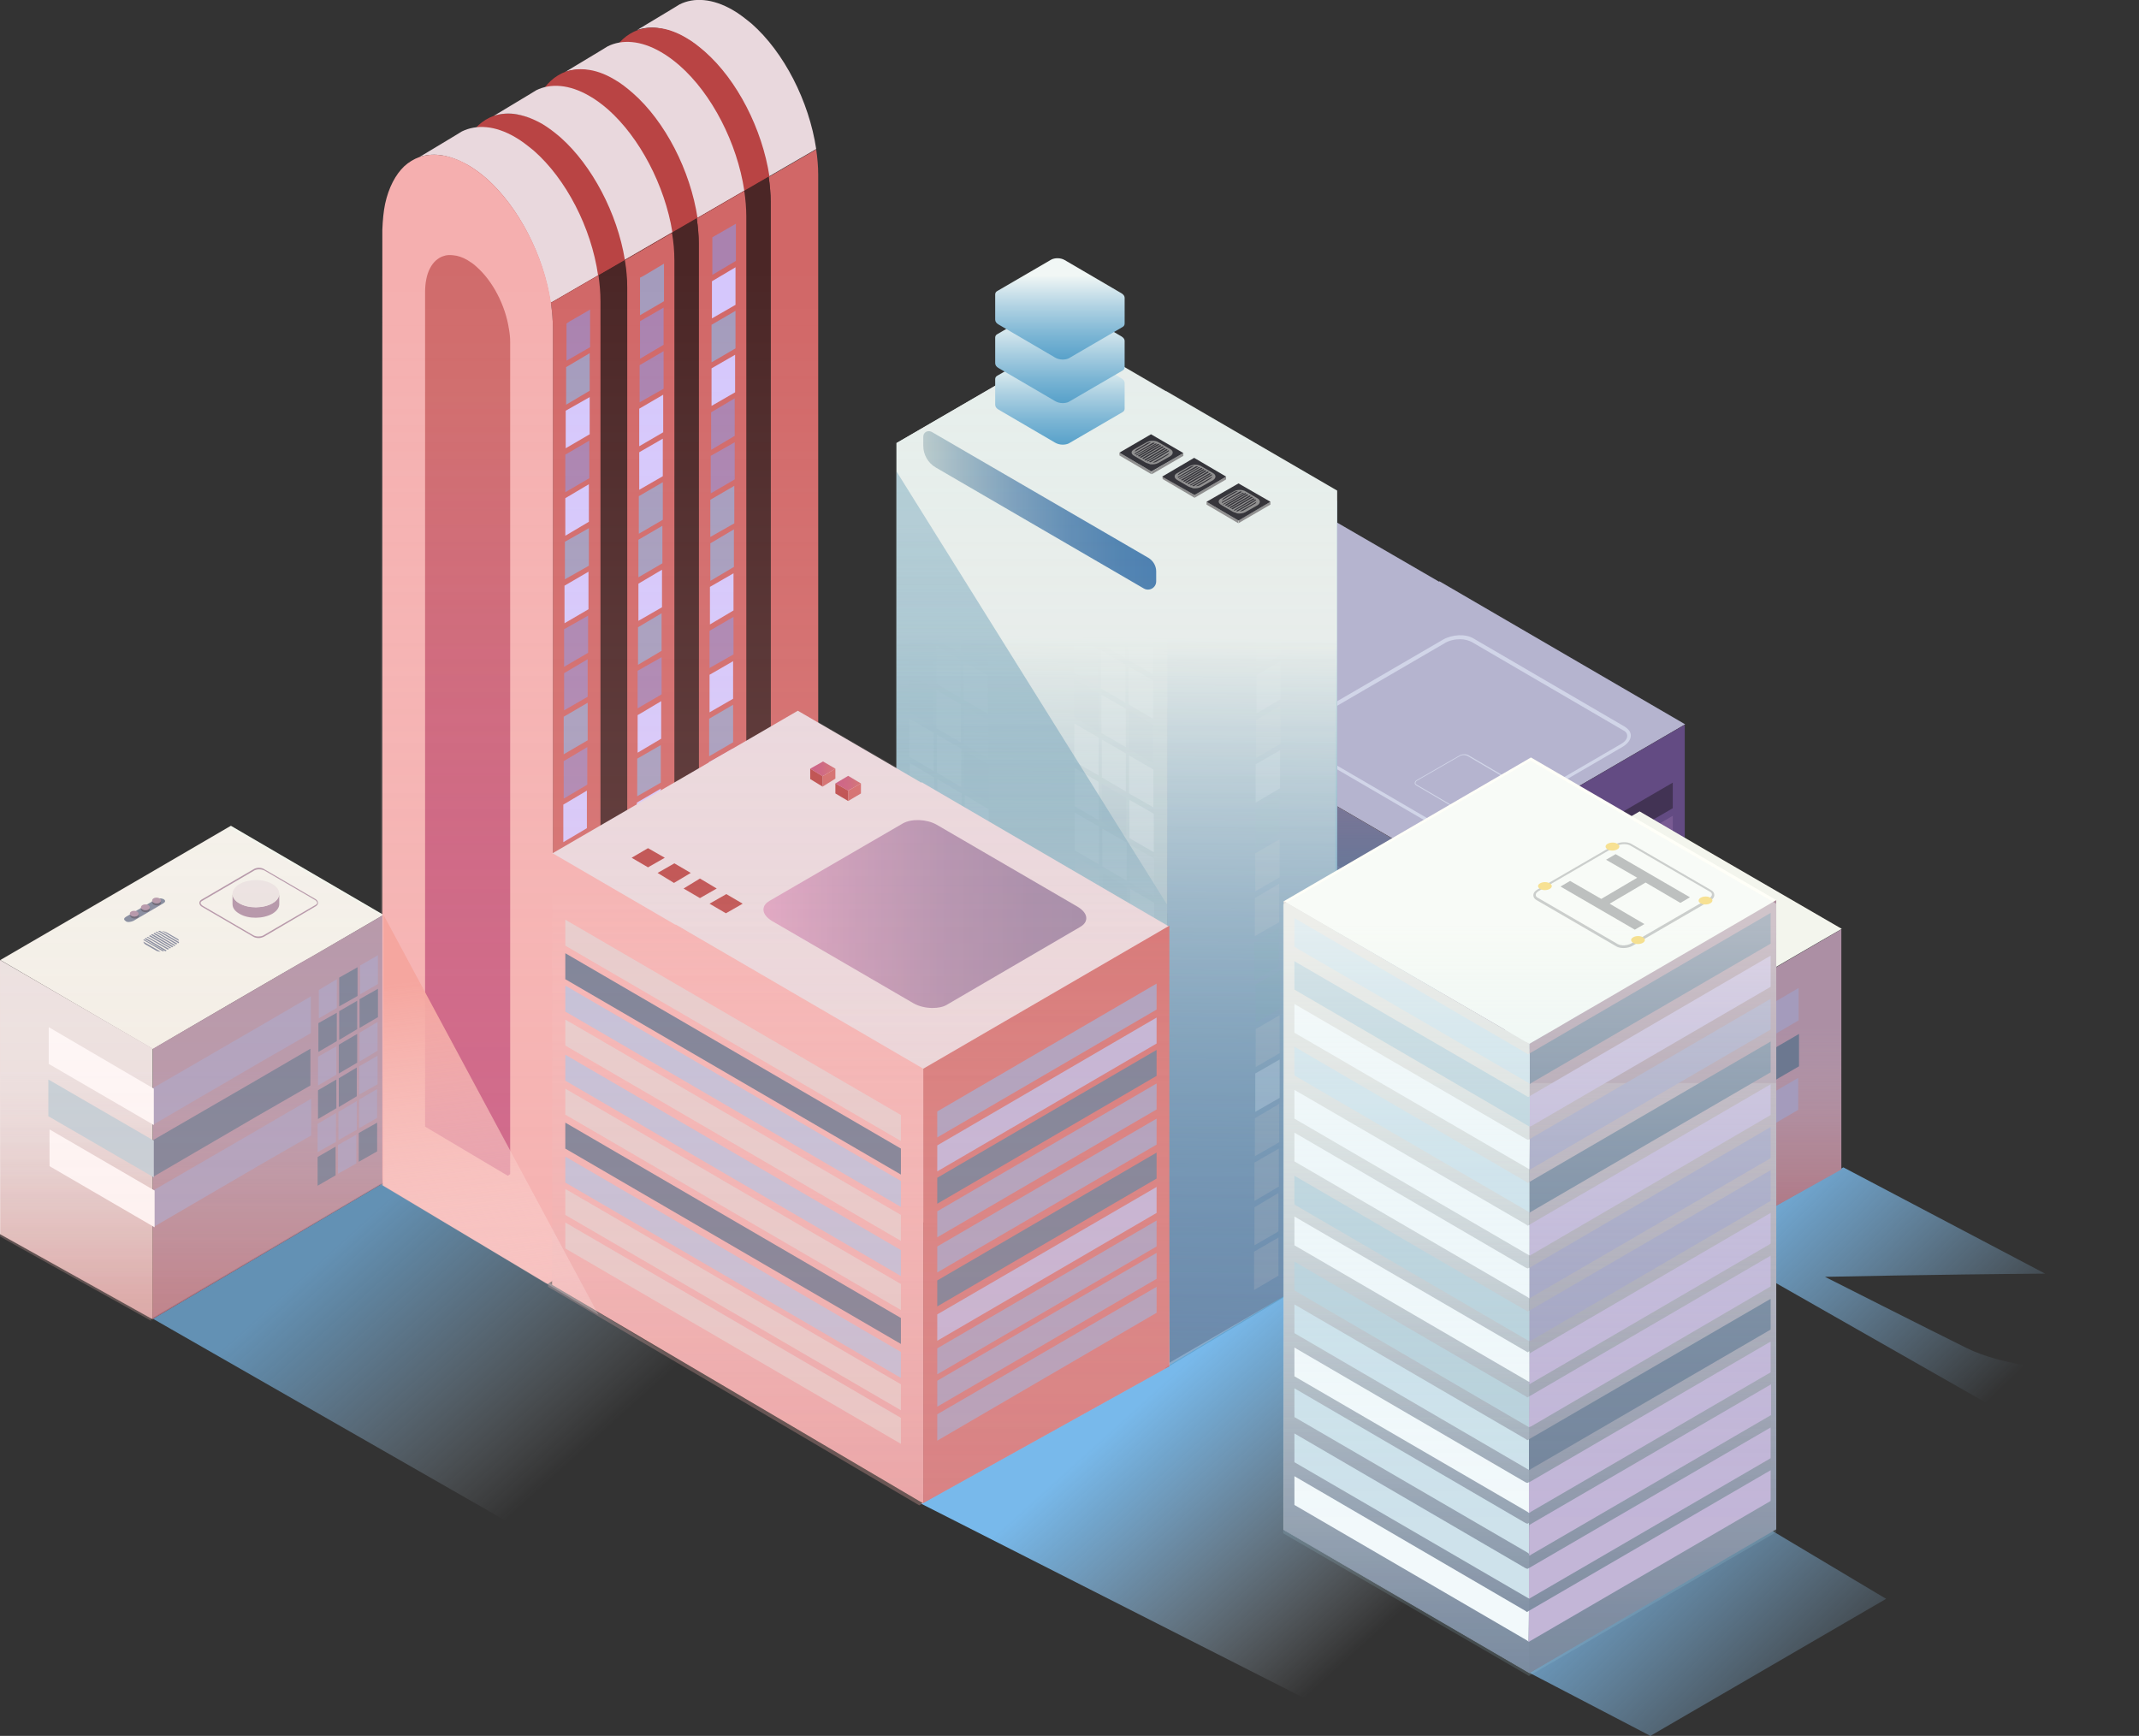 ﻿<?xml version="1.0" encoding="utf-8"?><svg version="1.1" id="圖層_1" x="0px" y="0px" viewBox="0 0 535.4 434.5" style="enable-background:new 0 0 535.4 434.5;" xml:space="preserve" xmlns="http://www.w3.org/2000/svg">
<rect x="0" y="0" width="535.4" height="434.5" fill="#333333" stroke="none"/>
<style type="text/css">
	.st0{fill:url(#SVGID_1_);}
	.st1{fill:url(#SVGID_00000093138866271036494290000011219618377018741940_);}
	.st2{fill:url(#SVGID_00000079478734870228247420000003177721923168694423_);}
	.st3{fill:url(#SVGID_00000034048511018085679920000017157629162628948880_);}
	.st4{fill:#B5B4CF;}
	.st5{fill:#9184A2;}
	.st6{fill:#634B83;}
	.st7{fill:#D1D5E8;}
	.st8{fill:#A092B1;}
	.st9{fill:#ADAFCB;}
	.st10{fill:url(#SVGID_00000183226528225144278290000007687758614470900362_);}
	.st11{fill:#423354;}
	.st12{fill:#795B93;}
	.st13{opacity:0.57;fill:url(#SVGID_00000173154452010999357060000012726405845639233946_);enable-background:new    ;}
	.st14{fill:#9A999A;}
	.st15{fill:#E7EAEA;}
	.st16{fill:#4179AD;}
	.st17{fill:#B7C9CB;}
	.st18{fill:#FFFFFF;}
	.st19{fill:#C8D5D8;}
	.st20{fill:#A7BAC3;}
	.st21{fill:#6990B6;}
	.st22{fill:#89B3DA;}
	.st23{fill:#3B7DA6;}
	.st24{fill:url(#SVGID_00000031193413329730776420000015835073023601059224_);}
	.st25{fill:#8B8B8B;}
	.st26{fill:#2B2B31;}
	.st27{fill:url(#SVGID_00000036239738619327129220000009357044440092587659_);}
	.st28{fill:url(#SVGID_00000177448620327904666180000006082891945804789393_);}
	.st29{fill:#F6F7EE;}
	.st30{fill:#A7869D;}
	.st31{fill:#ECE5E4;}
	.st32{fill:#6C7890;}
	.st33{fill:#4D4C5D;}
	.st34{fill:url(#SVGID_00000167358435526131859950000003786636125215954350_);}
	.st35{fill:#A49BBC;}
	.st36{fill:#BDD1DA;}
	.st37{fill:url(#SVGID_00000117646900637519353170000004738423073822644376_);}
	.st38{fill:#E9D8DD;}
	.st39{fill:#D16767;}
	.st40{fill:#B94444;}
	.st41{fill:#4B2626;}
	.st42{fill:#F5AFAF;}
	.st43{fill:url(#SVGID_00000178923120798598135970000015637678664467271301_);}
	.st44{fill:#AA82AF;}
	.st45{fill:#D5C7FC;}
	.st46{opacity:0.62;fill:url(#SVGID_00000177460326903623857050000009872606408845333422_);enable-background:new    ;}
	.st47{fill:url(#SVGID_00000035520049333066772410000002825083662961385402_);}
	.st48{fill:#E5CCCC;}
	.st49{fill:#BDBFDA;}
	.st50{fill:#BCB2D8;}
	.st51{fill:url(#SVGID_00000111880282293702537290000006269107789688073098_);}
	.st52{fill:url(#SVGID_00000150803458252917141190000003534120946022401456_);}
	.st53{opacity:0.76;}
	.st54{fill:url(#SVGID_00000044869115723115155440000001962893283129727624_);}
	.st55{opacity:0.32;fill:url(#SVGID_00000015319833233712853670000008940308402141219970_);enable-background:new    ;}
	.st56{fill:#FFFFF8;}
	.st57{fill:#AE8F9E;}
	.st58{fill:#E9E4DF;}
	.st59{opacity:0.75;}
	.st60{fill:#868686;}
	.st61{fill:url(#SVGID_00000163073920744796719620000003809627449350946719_);}
	.st62{fill:#FCCA2C;}
	.st63{fill:#D4E4EC;}
	.st64{fill:#C7B0D5;}
	.st65{opacity:0.51;fill:url(#SVGID_00000020384319187990991290000012773344383920415927_);enable-background:new    ;}
	.st66{fill:url(#SVGID_00000083808500834260101020000007604970996919548074_);}
	.st67{fill:url(#SVGID_00000002372808045605850580000005495003170818624924_);}
	.st68{fill:url(#SVGID_00000106869425200978759360000000932568406755600317_);}
	.st69{fill:url(#SVGID_00000051367180173446275740000012475921386426298532_);}
</style>
<g>
	<g id="_圖層_2">
		<g id="_圖層_5">
			<g>
				
					<linearGradient id="SVGID_1_" gradientUnits="userSpaceOnUse" x1="441.747" y1="149.687" x2="501.057" y2="88.517" gradientTransform="matrix(1 0 0 -1 0 436)">
					<stop offset="0" style="stop-color:#78B9EB" />
					<stop offset="0.268" style="stop-color:#7EBDEE;stop-opacity:0.732" />
					<stop offset="0.629" style="stop-color:#8FC8F5;stop-opacity:0.371" />
					<stop offset="1" style="stop-color:#A8D9FF;stop-opacity:0" />
				</linearGradient>
				<path class="st0" d="M535.4,363.3l-8.3,4.9l-99.7-56.8l34-19.2l50.5,26.6c-27.6,0.2-55.1,0.8-55.1,0.8s26.1,13.2,35.4,17.8      c9.3,4.6,20.9,4.6,22.7,6.6C516.7,346,526.4,358.1,535.4,363.3L535.4,363.3z" />
				
					<linearGradient id="SVGID_00000146480230837272206580000010037444753561035177_" gradientUnits="userSpaceOnUse" x1="391.372" y1="63.882" x2="454.762" y2="-1.738" gradientTransform="matrix(1 0 0 -1 0 436)">
					<stop offset="0" style="stop-color:#78B9EB" />
					<stop offset="0.268" style="stop-color:#7EBDEE;stop-opacity:0.732" />
					<stop offset="0.629" style="stop-color:#8FC8F5;stop-opacity:0.371" />
					<stop offset="1" style="stop-color:#A8D9FF;stop-opacity:0" />
				</linearGradient>
				<polygon style="fill:url(#SVGID_00000146480230837272206580000010037444753561035177_);" points="443.3,383 472.1,400.2       413.1,434.5 382.8,418.7     " />
				
					<linearGradient id="SVGID_00000024720183933311643290000012994610018534653321_" gradientUnits="userSpaceOnUse" x1="87" y1="126.49" x2="140.1" y2="67.68" gradientTransform="matrix(1 0 0 -1 0 436)">
					<stop offset="0" style="stop-color:#78B9EB;stop-opacity:0.7" />
					<stop offset="0.171" style="stop-color:#7EBCEB;stop-opacity:0.581" />
					<stop offset="0.4" style="stop-color:#8FC3EC;stop-opacity:0.42" />
					<stop offset="0.663" style="stop-color:#ABD0ED;stop-opacity:0.236" />
					<stop offset="0.948" style="stop-color:#D2E1EE;stop-opacity:3.624743e-02" />
					<stop offset="1" style="stop-color:#DAE5EE;stop-opacity:0" />
				</linearGradient>
				<polygon style="fill:url(#SVGID_00000024720183933311643290000012994610018534653321_);" points="96,296.1 197.4,357.2       146.4,392 38.3,330.1     " />
				
					<linearGradient id="SVGID_00000179613976447233388900000012228415685412336787_" gradientUnits="userSpaceOnUse" x1="300.601" y1="98.541" x2="355.841" y2="37.371" gradientTransform="matrix(1 0 0 -1 0 436)">
					<stop offset="0" style="stop-color:#78B9EB" />
					<stop offset="0.171" style="stop-color:#7EBCEB;stop-opacity:0.83" />
					<stop offset="0.4" style="stop-color:#8FC3EC;stop-opacity:0.6" />
					<stop offset="0.663" style="stop-color:#ABD0ED;stop-opacity:0.337" />
					<stop offset="0.948" style="stop-color:#D2E1EE;stop-opacity:5.178201e-02" />
					<stop offset="1" style="stop-color:#DAE5EE;stop-opacity:0" />
				</linearGradient>
				<polygon style="fill:url(#SVGID_00000179613976447233388900000012228415685412336787_);" points="334.7,316.6 434.8,369.5       335.8,429.8 230.6,376.4     " />
				<g>
					<path class="st4" d="M299.1,181.1l61.5,35.8l61.2-35.6c0,0-61.5-35.8-61.5-35.8l-0.1,0.1l-30.7-17.8l-61.2,35.6l30.8,17.9       V181.1L299.1,181.1z" />
					<polygon class="st5" points="299.1,181.2 299.1,181.1 360.6,217 360.6,268.3 299.1,232.5 299.1,232.6 268.4,214.7 268.4,163.4             " />
					<path class="st6" d="M360.5,217l61.2-35.6V232l-61.1,35.6L360.5,217L360.5,217L360.5,217z" />
					<path class="st7" d="M365.4,203l-10.9-6.4c-0.3-0.2-0.4-0.4-0.4-0.6c0-0.3,0.2-0.6,0.6-0.8l10.6-6.1c0.7-0.4,1.6-0.4,2.2-0.1       l10.9,6.4c0.3,0.2,0.4,0.4,0.4,0.6c0,0.3-0.2,0.6-0.6,0.8l-10.6,6.1c-0.4,0.2-0.8,0.3-1.2,0.3C366,203.2,365.7,203.1,365.4,203       L365.4,203z M365.3,189.3l-10.6,6.1c-0.3,0.2-0.4,0.4-0.4,0.6c0,0.2,0.1,0.3,0.3,0.4l10.9,6.4c0.5,0.3,1.4,0.2,2-0.1l10.6-6.1       c0.3-0.2,0.4-0.4,0.4-0.6s-0.2-0.3-0.3-0.4l-10.9-6.4c-0.2-0.1-0.5-0.2-0.8-0.2C366,189,365.6,189.1,365.3,189.3L365.3,189.3z" />
					<path class="st7" d="M362,208.5l-37.9-22.1c-0.9-0.6-1.5-1.3-1.5-2.2c0-1,0.7-2,2-2.8l36.6-21.3c2.3-1.3,5.6-1.5,7.6-0.3       l37.9,22.1c0.9,0.6,1.5,1.3,1.5,2.2c0,1-0.7,2-2,2.8l-36.6,21.3c-1.2,0.7-2.8,1.1-4.3,1.1C364.1,209.3,362.9,209.1,362,208.5       L362,208.5z M361.6,161L325,182.3c-1,0.6-1.5,1.3-1.5,2c0,0.5,0.4,1,1,1.4l37.9,22.1c1.7,1,4.7,0.9,6.8-0.3l36.6-21.3       c1-0.6,1.5-1.3,1.5-2s-0.5-1.2-1-1.4l-37.9-22.1c-0.8-0.4-1.8-0.7-2.9-0.7C364.2,160,362.7,160.3,361.6,161L361.6,161z" />
					<path class="st8" d="M271.7,186.4v-6.4l83.4,48.5v6.4L271.7,186.4L271.7,186.4z" />
					<path class="st9" d="M271.7,194.8v-6.4l83.4,48.5v6.4L271.7,194.8L271.7,194.8z" />
					<g>
						
							<linearGradient id="SVGID_00000121239130990316479540000007319308356040612781_" gradientUnits="userSpaceOnUse" x1="4498.655" y1="174.62" x2="4498.655" y2="224.76" gradientTransform="matrix(-1 0 0 -1 4843.75 436)">
							<stop offset="0" style="stop-color:#4F2E61" />
							<stop offset="0.17" style="stop-color:#553767;stop-opacity:0.92" />
							<stop offset="0.44" style="stop-color:#685078;stop-opacity:0.68" />
							<stop offset="0.77" style="stop-color:#867A94;stop-opacity:0.31" />
							<stop offset="1" style="stop-color:#A09DAC;stop-opacity:0" />
						</linearGradient>
						<path style="fill:url(#SVGID_00000121239130990316479540000007319308356040612781_);" d="M299.1,181.3l-30.8-17.9v51.3        l30.8,17.9v-0.1l61.5,35.8v-0.8l61-35.5v-50.5l0.2-0.1l-153.5-18L299.1,181.3L299.1,181.3L299.1,181.3z" />
					</g>
					<path class="st8" d="M271.7,202.8v-6.4l83.4,48.5v6.4L271.7,202.8L271.7,202.8z" />
					<g>
						<path class="st11" d="M418.7,195.9v6.4L364.2,234v-6.4L418.7,195.9L418.7,195.9z" />
						<path class="st12" d="M418.7,204.2v6.4l-54.6,31.8V236L418.7,204.2L418.7,204.2z" />
						<path class="st12" d="M418.7,212.3v6.4l-54.6,31.8v-6.4L418.7,212.3L418.7,212.3z" />
					</g>
				</g>
				<g>
					
						<linearGradient id="SVGID_00000036231535481811346500000013738701859319926687_" gradientUnits="userSpaceOnUse" x1="4529.235" y1="167.3" x2="4529.235" y2="255.98" gradientTransform="matrix(-1 0 0 -1 4843.75 436)">
						<stop offset="0.18" style="stop-color:#1F81B1" />
						<stop offset="0.27" style="stop-color:#1F7CAC;stop-opacity:0.95" />
						<stop offset="0.41" style="stop-color:#20709E;stop-opacity:0.83" />
						<stop offset="0.59" style="stop-color:#225D87;stop-opacity:0.62" />
						<stop offset="0.79" style="stop-color:#254268;stop-opacity:0.33" />
						<stop offset="0.99" style="stop-color:#282345;stop-opacity:0" />
					</linearGradient>
					
						<polygon style="opacity:0.57;fill:url(#SVGID_00000036231535481811346500000013738701859319926687_);enable-background:new    ;" points="       360.7,268.3 268.4,214.7 268.4,163.4 360.5,217      " />
				</g>
				<g>
					<g>
						<g>
							<path class="st14" d="M269.6,252.1L269.6,252.1C269.6,252.2,269.6,252.1,269.6,252.1z" />
							<path class="st15" d="M224.4,110.9L267,86.2l67.7,39.3l-42.5,24.7L247,124v0.1L224.4,110.9L224.4,110.9L224.4,110.9z" />
							<path class="st16" d="M292.2,150.2l42.5-24.7v115l-42.5,24.7L292.2,150.2L292.2,150.2L292.2,150.2z" />
							<polygon class="st17" points="247,124 247,124 292.1,150.2 292.1,226.4 292.1,265.2 292.1,341.4 269.6,328.3 269.6,328.2          269.6,328.3 224.4,302 224.4,225.9 224.4,187 224.4,110.9        " />
							<path class="st16" d="M292.2,226.4l42.5-24.7v115l-42.5,24.7L292.2,226.4L292.2,226.4L292.2,226.4z" />
							<g>
								<polygon class="st18" points="288.5,168.7 282.4,165.2 282.4,155.6 288.5,159.1         " />
								<polygon class="st18" points="281.6,164.7 275.5,161.2 275.5,151.6 281.6,155.1         " />
								<polygon class="st18" points="274.7,160.7 268.7,157.2 268.7,147.6 274.7,151.1         " />
								<polygon class="st18" points="288.6,179.9 282.5,176.3 282.5,166.8 288.6,170.3         " />
								<polygon class="st18" points="281.7,175.9 275.6,172.3 275.6,162.8 281.7,166.3         " />
								<polygon class="st19" points="274.8,171.9 268.7,168.3 268.7,158.8 274.8,162.3         " />
								<polygon class="st20" points="288.6,191 282.6,187.5 282.6,177.9 288.6,181.4         " />
								<polygon class="st18" points="281.8,187 275.7,183.5 275.7,173.9 281.8,177.4         " />
								<polygon class="st20" points="274.9,183 268.8,179.5 268.8,169.9 274.9,173.4         " />
								<polygon class="st18" points="288.7,202.1 282.6,198.6 282.6,189.1 288.7,192.6         " />
								<polygon class="st18" points="281.8,198.1 275.8,194.6 275.8,185.1 281.8,188.6         " />
								<polygon class="st18" points="275,194.1 268.9,190.6 268.9,181.1 275,184.6         " />
								<polygon class="st18" points="288.8,213.3 282.7,209.8 282.7,200.2 288.8,203.7         " />
								<polygon class="st20" points="281.9,209.3 275.8,205.8 275.8,196.2 281.9,199.7         " />
								<polygon class="st18" points="275,205.3 269,201.8 269,192.2 275,195.7         " />
								<polygon class="st19" points="288.9,224.4 282.8,220.9 282.8,211.4 288.9,214.9         " />
								<polygon class="st18" points="282,220.4 275.9,216.9 275.9,207.4 282,210.9         " />
								<polygon class="st18" points="275.1,216.4 269.4,213.1 269,212.9 269,212.2 269,211.1 269,203.4 275.1,206.9         " />
								<polygon class="st18" points="288.9,235.6 282.9,232.1 282.9,222.5 288.9,226         " />
								<polygon class="st20" points="282,231.6 276,228.1 276,218.5 282,222         " />
								<polygon class="st19" points="275.2,218 275.2,227.6 269.1,224.1 269.1,214.5 270.1,215.1         " />
								<polygon class="st20" points="289,246.7 282.9,243.2 282.9,233.6 289,237.2         " />
								<polygon class="st18" points="282.1,242.7 276,239.2 276,229.6 282.1,233.2         " />
								<polygon class="st20" points="275.2,238.7 269.2,235.2 269.2,225.6 275.2,229.2         " />
								<polygon class="st19" points="289.1,257.9 283,254.3 283,244.8 289.1,248.3         " />
								<polygon class="st18" points="282.2,253.9 276.1,250.3 276.1,240.8 282.2,244.3         " />
								<polygon class="st20" points="275.3,249.9 269.2,246.3 269.2,236.8 275.3,240.3         " />
							</g>
							<g>
								<polygon class="st20" points="288.8,268.4 282.7,264.9 282.7,255.3 288.8,258.9         " />
								<polygon class="st18" points="281.9,264.4 275.8,260.9 275.8,251.3 281.9,254.9         " />
								<polygon class="st18" points="275,260.4 269,256.9 269,247.3 275,250.9         " />
								<polygon class="st18" points="288.9,279.6 282.8,276 282.8,266.5 288.9,270         " />
								<polygon class="st18" points="282,275.6 275.9,272 275.9,262.5 282,266         " />
								<polygon class="st18" points="275.1,271.6 269,268 269,258.5 275.1,262         " />
								<polygon class="st18" points="288.9,290.7 282.9,287.2 282.9,277.6 288.9,281.2         " />
								<polygon class="st18" points="282,286.7 276,283.2 276,273.6 282,277.2         " />
								<polygon class="st18" points="275.2,282.7 269.1,279.2 269.1,269.6 275.2,273.2         " />
								<polygon class="st18" points="289,301.9 282.9,298.3 282.9,288.8 289,292.3         " />
								<polygon class="st18" points="282.1,297.9 276,294.3 276,284.8 282.1,288.3         " />
								<polygon class="st18" points="275.2,293.9 269.2,290.3 269.2,280.8 275.2,284.3         " />
								<polygon class="st18" points="289.1,313 283,309.5 283,299.9 289.1,303.5         " />
								<polygon class="st18" points="282.2,309 276.1,305.5 276.1,295.9 282.2,299.5         " />
								<polygon class="st18" points="275.3,305 269.2,301.5 269.2,291.9 275.3,295.5         " />
								<polygon class="st18" points="289.1,324.1 283.1,320.6 283.1,311.1 289.1,314.6         " />
								<polygon class="st18" points="282.3,320.1 276.2,316.6 276.2,307.1 282.3,310.6         " />
								<polygon class="st18" points="275.4,316.1 269.7,312.8 269.3,312.6 269.3,311.9 269.3,310.8 269.3,303.1 275.4,306.6                   " />
								<polygon class="st18" points="289.2,335.3 283.1,331.8 283.1,322.2 289.2,325.7         " />
								<polygon class="st18" points="282.3,331.3 276.3,327.8 276.3,318.2 282.3,321.7         " />
								<polygon class="st18" points="275.5,317.8 275.5,327.3 269.4,323.8 269.4,314.2 270.4,314.8         " />
							</g>
							<g>
								<polygon class="st21" points="314.6,156.3 320.7,152.7 320.7,143.2 314.6,146.7         " />
								<polygon class="st21" points="314.5,167.4 320.6,163.9 320.6,154.3 314.5,157.9         " />
								<polygon class="st22" points="314.5,178.6 320.5,175 320.5,165.5 314.5,169         " />
								<polygon class="st21" points="314.4,189.7 320.5,186.2 320.5,176.6 314.4,180.2         " />
								<polygon class="st22" points="314.3,200.9 320.4,197.3 320.4,187.8 314.3,191.3         " />
								<polygon class="st23" points="314.3,212 320,208.7 320.3,208.5 320.3,207.7 320.3,206.7 320.3,198.9 314.3,202.4                   " />
								<polygon class="st21" points="314.2,213.6 314.2,223.1 320.3,219.6 320.3,210.1 319.2,210.7         " />
								<polygon class="st21" points="314.1,234.3 320.2,230.8 320.2,221.2 314.1,224.8         " />
								<polygon class="st23" points="314,245.4 320.1,241.9 320.1,232.4 314,235.9         " />
							</g>
							<g>
								<polygon class="st23" points="314.3,256 320.4,252.4 320.4,242.9 314.3,246.4         " />
								<polygon class="st21" points="314.3,267.1 320.3,263.6 320.3,254.1 314.3,257.6         " />
								<polygon class="st22" points="314.2,278.3 320.3,274.8 320.3,265.2 314.2,268.7         " />
								<polygon class="st21" points="314.1,289.4 320.2,285.9 320.2,276.3 314.1,279.9         " />
								<polygon class="st21" points="314,300.6 320.1,297 320.1,287.5 314,291         " />
								<polygon class="st21" points="314,311.7 319.7,308.4 320,308.2 320,307.5 320,306.4 320,298.6 314,302.2         " />
								<polygon class="st21" points="313.9,313.3 313.9,322.9 320,319.3 320,309.8 318.9,310.4         " />
							</g>
							<g>
								<polygon class="st19" points="247.1,145.2 241,141.7 241,132.1 247.1,135.7         " />
								<polygon class="st18" points="240.2,141.2 234.1,137.7 234.1,128.1 240.2,131.7         " />
								<polygon class="st18" points="233.4,137.2 227.3,133.7 227.3,124.1 233.4,127.7         " />
								<polygon class="st20" points="247.2,156.4 241.1,152.8 241.1,143.3 247.2,146.8         " />
								<polygon class="st18" points="240.3,152.4 234.2,148.8 234.2,139.3 240.3,142.8         " />
								<polygon class="st18" points="233.4,148.4 227.4,144.8 227.4,135.3 233.4,138.8         " />
								<polygon class="st20" points="247.2,167.5 241.2,164 241.2,154.4 247.2,158         " />
								<polygon class="st18" points="240.4,163.5 234.3,160 234.3,150.4 240.4,154         " />
								<polygon class="st19" points="233.5,159.5 227.4,156 227.4,146.4 233.5,150         " />
								<polygon class="st18" points="247.3,178.7 241.2,175.1 241.2,165.6 247.3,169.1         " />
								<polygon class="st18" points="240.4,174.7 234.4,171.1 234.4,161.6 240.4,165.1         " />
								<polygon class="st20" points="233.6,170.7 227.5,167.1 227.5,157.6 233.6,161.1         " />
								<polygon class="st19" points="247.4,189.8 241.3,186.3 241.3,176.7 247.4,180.3         " />
								<polygon class="st18" points="240.5,185.8 234.4,182.3 234.4,172.7 240.5,176.3         " />
								<polygon class="st20" points="233.6,181.8 227.6,178.3 227.6,168.7 233.6,172.3         " />
								<polygon class="st20" points="247.5,200.9 241.4,197.4 241.4,187.9 247.5,191.4         " />
								<polygon class="st18" points="240.6,197 234.5,193.4 234.5,183.9 240.6,187.4         " />
								<polygon class="st18" points="233.7,193 228,189.6 227.6,189.4 227.6,188.7 227.6,187.6 227.6,179.9 233.7,183.4                   " />
								<polygon class="st18" points="247.5,212.1 241.5,208.6 241.5,199 247.5,202.6         " />
								<polygon class="st18" points="240.7,208.1 234.6,204.6 234.6,195 240.7,198.6         " />
								<polygon class="st18" points="233.8,194.6 233.8,204.1 227.7,200.6 227.7,191 228.8,191.6         " />
								<polygon class="st18" points="247.6,223.2 241.5,219.7 241.5,210.2 247.6,213.7         " />
								<polygon class="st18" points="240.7,219.2 234.7,215.7 234.7,206.2 240.7,209.7         " />
								<polygon class="st18" points="233.9,215.2 227.8,211.7 227.8,202.2 233.9,205.7         " />
								<polygon class="st18" points="247.7,234.4 241.6,230.9 241.6,221.3 247.7,224.8         " />
								<polygon class="st18" points="240.8,230.4 234.7,226.9 234.7,217.3 240.8,220.9         " />
								<polygon class="st18" points="233.9,226.4 227.9,222.9 227.9,213.3 233.9,216.9         " />
							</g>
							<g>
								<polygon class="st18" points="247.4,244.9 241.3,241.4 241.3,231.9 247.4,235.4         " />
								<polygon class="st18" points="240.5,240.9 234.4,237.4 234.4,227.9 240.5,231.4         " />
								<polygon class="st18" points="233.6,236.9 227.6,233.4 227.6,223.9 233.6,227.4         " />
								<polygon class="st18" points="247.5,256.1 241.4,252.6 241.4,243 247.5,246.5         " />
								<polygon class="st18" points="240.6,252.1 234.5,248.6 234.5,239 240.6,242.5         " />
								<polygon class="st18" points="233.7,248.1 227.6,244.6 227.6,235 233.7,238.5         " />
								<polygon class="st18" points="247.5,267.2 241.5,263.7 241.5,254.1 247.5,257.7         " />
								<polygon class="st18" points="240.7,263.2 234.6,259.7 234.6,250.1 240.7,253.7         " />
								<polygon class="st18" points="233.8,259.2 227.7,255.7 227.7,246.1 233.8,249.7         " />
								<polygon class="st18" points="247.6,278.4 241.5,274.8 241.5,265.3 247.6,268.8         " />
								<polygon class="st18" points="240.7,274.4 234.7,270.8 234.7,261.3 240.7,264.8         " />
								<polygon class="st18" points="233.9,270.4 227.8,266.9 227.8,257.3 233.9,260.8         " />
								<polygon class="st18" points="247.7,289.5 241.6,286 241.6,276.4 247.7,280         " />
								<polygon class="st18" points="240.8,285.5 234.7,282 234.7,272.4 240.8,276         " />
								<polygon class="st18" points="233.9,281.5 227.9,278 227.9,268.4 233.9,272         " />
								<polygon class="st18" points="247.8,300.7 241.7,297.1 241.7,287.6 247.8,291.1         " />
								<polygon class="st18" points="240.9,296.7 234.8,293.1 234.8,283.6 240.9,287.1         " />
								<polygon class="st18" points="234,292.7 228.3,289.4 227.9,289.1 227.9,288.4 227.9,287.3 227.9,279.6 234,283.1                   " />
								<polygon class="st18" points="247.8,311.8 241.8,308.3 241.8,298.7 247.8,302.3         " />
								<polygon class="st18" points="240.9,307.8 234.9,304.3 234.9,294.7 240.9,298.3         " />
								<polygon class="st18" points="234.1,294.3 234.1,303.8 228,300.3 228,290.7 229,291.3         " />
							</g>
						</g>
						<g>
							
								<linearGradient id="SVGID_00000121261270198822495410000012303666601752199316_" gradientUnits="userSpaceOnUse" x1="8541.625" y1="89.44" x2="8539.065" y2="276.74" gradientTransform="matrix(-1 0 0 -1 8819.38 436)">
								<stop offset="0" style="stop-color:#2F7A9F;stop-opacity:0.3" />
								<stop offset="1" style="stop-color:#E6EEEB" />
							</linearGradient>
							<path style="fill:url(#SVGID_00000121261270198822495410000012303666601752199316_);" d="M224.4,110.9l44.9-26.1l22.5,13.1         l0.1,0l42.8,24.9v193.9l-42.6,25.6l0.1-0.9l-0.1,0.9L224.4,302L224.4,110.9L224.4,110.9L224.4,110.9z" />
						</g>
					</g>
					<g>
						<g>
							<path class="st25" d="M310,130.3l-8-4.7v0.7l8,4.7C310,131,310,130.2,310,130.3L310,130.3L310,130.3z" />
							<path class="st25" d="M318,125.6l-7.9,4.6v0.7l7.9-4.6V126V125.6L318,125.6L318,125.6z" />
							<polygon class="st26" points="318,125.6 310,121 302,125.6 310,130.3        " />
						</g>
						<g>
							<polygon class="st26" points="308.5,127.5 308.2,127.3 313.3,124.4 313.6,124.5        " />
							<path class="st26" d="M313.9,124.7L313.9,124.7c0.1,0.1,0.2,0.1,0.2,0.2l-5,2.9c-0.1,0-0.2-0.1-0.2-0.1l-0.1-0.1         C308.8,127.7,313.9,124.7,313.9,124.7z" />
							<path class="st26" d="M314.3,125c0.1,0.1,0.1,0.2,0.1,0.2l-4.6,2.7c-0.1,0-0.3,0-0.4-0.1C309.4,127.9,314.3,125,314.3,125z" />
							<path class="st26" d="M310.4,123c0.1,0,0.3,0,0.5,0.1l-4.9,2.9c-0.1-0.1-0.1-0.2-0.1-0.2L310.4,123z" />
							<path class="st26" d="M310.3,128l4.2-2.4c0,0.2-0.2,0.5-0.5,0.7l-2.5,1.5C311.1,127.9,310.7,128,310.3,128L310.3,128z" />
							<polygon class="st26" points="312.3,123.8 312.6,123.9 307.5,126.9 307.2,126.7        " />
							<polygon class="st26" points="311.8,123.5 312,123.6 306.9,126.6 306.6,126.4        " />
							<path class="st26" d="M309.9,123l-4.1,2.4c0-0.2,0.2-0.5,0.5-0.6l2.5-1.5C309.2,123.1,309.5,123,309.9,123L309.9,123z" />
							<path class="st26" d="M311.2,123.2c0.1,0,0.2,0.1,0.3,0.1c0,0-5.1,3-5.1,3c-0.1-0.1-0.2-0.1-0.2-0.2L311.2,123.2z" />
							<polygon class="st26" points="312.8,124.1 313.1,124.2 308,127.2 307.7,127.1        " />
							<path class="st25" d="M305.7,126.4l2.9,1.7c0.2,0.1,0.5,0.2,0.9,0.3l0.1,0.1c0.8,0.1,1.5,0,2.1-0.3l3-1.7         c0.8-0.5,0.9-1.3,0-1.8l-2.9-1.7c-0.8-0.5-2.2-0.5-3,0l-3,1.7C304.8,125.1,304.8,125.9,305.7,126.4L305.7,126.4z          M313.9,126.2l-2.5,1.5c-0.3,0.2-0.7,0.3-1.1,0.3l4.2-2.4C314.4,125.8,314.3,126.1,313.9,126.2L313.9,126.2z M309.8,128         c-0.1,0-0.3,0-0.4-0.1l4.9-2.9c0.1,0.1,0.1,0.2,0.1,0.2C314.5,125.3,309.8,128,309.8,128z M308.8,127.7L308.8,127.7l5-3         l0.1,0.1c0.1,0,0.1,0.1,0.2,0.1l-5,2.9C309,127.8,308.9,127.8,308.8,127.7z M313.6,124.5l-5.1,3l-0.3-0.2l5.1-3L313.6,124.5z          M308,127.2l-0.3-0.2l5.1-3l0.3,0.2L308,127.2z M307.4,126.9l-0.3-0.2l5.1-3l0.3,0.2L307.4,126.9z M306.9,126.6l-0.3-0.2         l5.1-3l0.3,0.2L306.9,126.6z M306.3,126.3c-0.1,0-0.1-0.1-0.2-0.1l5-2.9c0.1,0,0.2,0.1,0.3,0.1         C311.5,123.3,306.4,126.3,306.3,126.3L306.3,126.3z M306.3,124.7l2.5-1.5c0.3-0.2,0.7-0.3,1.1-0.3l-4.1,2.4         C305.9,125.2,306,124.9,306.3,124.7L306.3,124.7z M305.9,125.9c-0.1-0.1-0.1-0.2-0.1-0.2l4.6-2.7c0.1,0,0.3,0,0.5,0.1         L305.9,125.9z" />
						</g>
					</g>
					<g>
						<g>
							<path class="st25" d="M299,123.9l-8-4.7v0.7l8,4.7C299,124.7,299,123.9,299,123.9L299,123.9L299,123.9z" />
							<path class="st25" d="M306.9,119.3l-7.9,4.6v0.7l7.9-4.6v-0.3V119.3L306.9,119.3L306.9,119.3z" />
							<polygon class="st26" points="306.9,119.3 298.9,114.6 290.9,119.3 299,123.9        " />
						</g>
						<g>
							<polygon class="st26" points="297.5,121.2 297.2,121 302.3,118.1 302.6,118.2        " />
							<path class="st26" d="M302.8,118.4L302.8,118.4c0.1,0.1,0.2,0.1,0.2,0.2l-5,2.9c-0.1,0-0.2-0.1-0.2-0.1l-0.1-0.1         C297.7,121.3,302.8,118.4,302.8,118.4z" />
							<path class="st26" d="M303.3,118.7c0.1,0.1,0.1,0.2,0.1,0.2l-4.6,2.7c-0.1,0-0.3,0-0.4-0.1         C298.3,121.6,303.3,118.7,303.3,118.7z" />
							<path class="st26" d="M299.4,116.7c0.1,0,0.3,0,0.5,0.1l-4.9,2.9c-0.1-0.1-0.1-0.2-0.1-0.2L299.4,116.7z" />
							<path class="st26" d="M299.2,121.7l4.2-2.4c0,0.2-0.2,0.5-0.5,0.7l-2.5,1.5C300.1,121.6,299.6,121.6,299.2,121.7L299.2,121.7         z" />
							<polygon class="st26" points="301.2,117.4 301.5,117.6 296.4,120.6 296.1,120.4        " />
							<polygon class="st26" points="300.7,117.1 301,117.3 295.9,120.3 295.6,120.1        " />
							<path class="st26" d="M298.9,116.7l-4.1,2.4c0-0.2,0.2-0.5,0.5-0.6l2.5-1.5C298.1,116.8,298.5,116.7,298.9,116.7L298.9,116.7         z" />
							<path class="st26" d="M300.1,116.9c0.1,0,0.2,0.1,0.3,0.1c0,0-5.1,3-5.1,3c-0.1-0.1-0.2-0.1-0.2-0.2L300.1,116.9z" />
							<polygon class="st26" points="301.8,117.8 302,117.9 296.9,120.9 296.6,120.7        " />
							<path class="st25" d="M294.6,120.1l2.9,1.7c0.2,0.1,0.5,0.2,0.9,0.3l0.1,0.1c0.8,0.1,1.5,0,2.1-0.3l3-1.7         c0.8-0.5,0.9-1.3,0-1.8l-2.9-1.7c-0.8-0.5-2.2-0.5-3,0l-3,1.7C293.8,118.8,293.8,119.6,294.6,120.1L294.6,120.1z          M302.9,119.9l-2.5,1.5c-0.3,0.2-0.7,0.3-1.1,0.3l4.2-2.4C303.4,119.5,303.2,119.7,302.9,119.9L302.9,119.9z M298.8,121.7         c-0.1,0-0.3,0-0.4-0.1l4.9-2.9c0.1,0.1,0.1,0.2,0.1,0.2C303.4,119,298.8,121.7,298.8,121.7z M297.8,121.4L297.8,121.4l5-3         l0.1,0.1c0.1,0,0.1,0.1,0.2,0.1l-5,2.9C297.9,121.5,297.9,121.4,297.8,121.4z M302.6,118.2l-5.1,3l-0.3-0.2l5.1-3         L302.6,118.2z M296.9,120.9l-0.3-0.2l5.1-3l0.3,0.2L296.9,120.9z M296.4,120.6l-0.3-0.2l5.1-3l0.3,0.2L296.4,120.6z          M295.9,120.3l-0.3-0.2l5.1-3l0.3,0.2L295.9,120.3z M295.3,119.9c-0.1,0-0.1-0.1-0.2-0.1l5-2.9c0.1,0,0.2,0.1,0.3,0.1         C300.4,117,295.3,120,295.3,119.9L295.3,119.9z M295.3,118.4l2.5-1.5c0.3-0.2,0.7-0.3,1.1-0.3l-4.1,2.4         C294.8,118.8,295,118.6,295.3,118.4L295.3,118.4z M294.9,119.6c-0.1-0.1-0.1-0.2-0.1-0.2l4.6-2.7c0.1,0,0.3,0,0.5,0.1         L294.9,119.6z" />
						</g>
					</g>
					<g>
						<g>
							<path class="st25" d="M288.2,118l-8-4.7v0.7l8,4.7C288.2,118.7,288.2,118,288.2,118L288.2,118L288.2,118z" />
							<path class="st25" d="M296.2,113.4l-7.9,4.6v0.7l7.9-4.6v-0.3V113.4L296.2,113.4L296.2,113.4z" />
							<polygon class="st26" points="296.2,113.4 288.1,108.7 280.2,113.3 288.2,118        " />
						</g>
						<g>
							<polygon class="st26" points="286.7,115.3 286.4,115.1 291.5,112.1 291.8,112.3        " />
							<path class="st26" d="M292.1,112.4L292.1,112.4c0.1,0.1,0.2,0.1,0.2,0.2l-5,2.9c-0.1,0-0.2-0.1-0.2-0.1l-0.1-0.1         C287,115.4,292.1,112.4,292.1,112.4z" />
							<path class="st26" d="M292.5,112.8c0.1,0.1,0.1,0.2,0.1,0.2l-4.6,2.7c-0.1,0-0.3,0-0.4-0.1         C287.6,115.7,292.5,112.8,292.5,112.8z" />
							<path class="st26" d="M288.6,110.7c0.1,0,0.3,0,0.5,0.1l-4.9,2.9c-0.1-0.1-0.1-0.2-0.1-0.2L288.6,110.7z" />
							<path class="st26" d="M288.5,115.7l4.2-2.4c0,0.2-0.2,0.5-0.5,0.7l-2.5,1.5C289.3,115.6,288.9,115.7,288.5,115.7L288.5,115.7         z" />
							<polygon class="st26" points="290.5,111.5 290.8,111.7 285.6,114.6 285.4,114.5        " />
							<polygon class="st26" points="290,111.2 290.2,111.4 285.1,114.3 284.8,114.2        " />
							<path class="st26" d="M288.1,110.7l-4.1,2.4c0-0.2,0.2-0.5,0.5-0.6l2.5-1.5C287.4,110.9,287.7,110.8,288.1,110.7L288.1,110.7         z" />
							<path class="st26" d="M289.4,110.9c0.1,0,0.2,0.1,0.3,0.1c0,0-5.1,3-5.1,3c-0.1-0.1-0.2-0.1-0.2-0.2L289.4,110.9z" />
							<polygon class="st26" points="291,111.8 291.3,112 286.2,114.9 285.9,114.8        " />
							<path class="st25" d="M283.9,114.1l2.9,1.7c0.2,0.1,0.5,0.2,0.9,0.3l0.1,0.1c0.8,0.1,1.5,0,2.1-0.3l3-1.7         c0.8-0.5,0.9-1.3,0-1.8l-2.9-1.7c-0.8-0.5-2.2-0.5-3,0l-3,1.7C283,112.9,283,113.6,283.9,114.1L283.9,114.1z M292.1,114         l-2.5,1.5c-0.3,0.2-0.7,0.3-1.1,0.3l4.2-2.4C292.6,113.5,292.5,113.8,292.1,114L292.1,114z M288,115.7c-0.1,0-0.3,0-0.4-0.1         l4.9-2.9c0.1,0.1,0.1,0.2,0.1,0.2C292.7,113,288,115.7,288,115.7z M287,115.4L287,115.4l5-3l0.1,0.1c0.1,0,0.1,0.1,0.2,0.1         l-5,2.9C287.2,115.5,287.1,115.5,287,115.4z M291.8,112.3l-5.1,3l-0.3-0.2l5.1-3L291.8,112.3z M286.2,114.9l-0.3-0.2l5.1-3         l0.3,0.2L286.2,114.9z M285.6,114.6l-0.3-0.2l5.1-3l0.3,0.2L285.6,114.6z M285.1,114.3l-0.3-0.2l5.1-3l0.3,0.2L285.1,114.3z          M284.5,114c-0.1,0-0.1-0.1-0.2-0.1l5-2.9c0.1,0,0.2,0.1,0.3,0.1C289.7,111.1,284.6,114,284.5,114L284.5,114z M284.5,112.5         l2.5-1.5c0.3-0.2,0.7-0.3,1.1-0.3l-4.1,2.4C284.1,112.9,284.2,112.7,284.5,112.5L284.5,112.5z M284.1,113.7         c-0.1-0.1-0.1-0.2-0.1-0.2l4.6-2.7c0.1,0,0.3,0,0.5,0.1L284.1,113.7z" />
						</g>
					</g>
					
						<linearGradient id="SVGID_00000031201354245514096380000003776775487426751151_" gradientUnits="userSpaceOnUse" x1="-332.39" y1="308.229" x2="-274.15" y2="308.229" gradientTransform="matrix(1 0 0 -1 563.51 436)">
						<stop offset="0" style="stop-color:#B7C9CB" />
						<stop offset="0.16" style="stop-color:#9BB6C3" />
						<stop offset="0.41" style="stop-color:#749BBA" />
						<stop offset="0.64" style="stop-color:#5888B2" />
						<stop offset="0.85" style="stop-color:#477DAE" />
						<stop offset="1" style="stop-color:#4179AD" />
					</linearGradient>
					<path style="fill:url(#SVGID_00000031201354245514096380000003776775487426751151_);" d="M286.3,147.3L234.2,117       c-1.9-1.1-3.1-3.2-3.1-5.4v-2.3c0-1.1,1.1-1.7,2.1-1.2l54.2,31.5c1.2,0.7,2,2,2,3.4v2.5C289.4,147.1,287.7,148.1,286.3,147.3       L286.3,147.3z" />
					
						<linearGradient id="SVGID_00000015351606308709191690000011470397143455483787_" gradientUnits="userSpaceOnUse" x1="258.535" y1="304.67" x2="258.535" y2="126.94" gradientTransform="matrix(1 0 0 -1 0 436)">
						<stop offset="0" style="stop-color:#2F7A9F;stop-opacity:0.3" />
						<stop offset="1" style="stop-color:#E6EEEB" />
					</linearGradient>
					<polygon style="fill:url(#SVGID_00000015351606308709191690000011470397143455483787_);" points="224.4,118 292.1,226.4        292.7,342 224.4,302      " />
				</g>
				<g>
					<path class="st29" d="M76.8,240.2L96,229l-38.2-22.3l-19.2,11.2c0,0-38.5,22.4-38.5,22.4c0,0,38.2,22.3,38.2,22.3       C38.3,262.5,76.7,240.1,76.8,240.2L76.8,240.2L76.8,240.2z" />
					<path class="st30" d="M76.8,240.1C76.8,240.2,96,229,96,229v67.1l-57.7,34v-67.6L76.8,240.1L76.8,240.1z" />
					<path class="st31" d="M38.3,262.5L0,240.3v68.6l38.2,21.3V262.5L38.3,262.5z" />
					<g>
						<path class="st32" d="M31.5,230.6l-0.1-0.1c-0.5-0.3-0.4-0.7,0.1-1l7.5-4.4c0.5-0.3,1.3-0.3,1.8-0.1l0.2,0.1        c0.5,0.3,0.4,0.7-0.1,1l-7.5,4.4C32.7,230.8,31.9,230.9,31.5,230.6z" />
						<g>
							<path class="st33" d="M34.8,229.2v-0.5c0,0.2-0.1,0.3-0.3,0.5c-0.5,0.3-1.2,0.3-1.6,0c-0.2-0.1-0.3-0.3-0.3-0.5v0.5         c0,0.2,0.1,0.3,0.3,0.5c0.5,0.3,1.2,0.3,1.6,0C34.6,229.6,34.8,229.4,34.8,229.2L34.8,229.2z" />
							<path class="st30" d="M32.8,229.2c0.5,0.3,1.2,0.3,1.6,0c0.2-0.1,0.3-0.3,0.3-0.5c0-0.2-0.1-0.3-0.3-0.5         c-0.5-0.3-1.2-0.3-1.6,0c-0.2,0.1-0.3,0.3-0.3,0.5C32.5,228.9,32.6,229.1,32.8,229.2z" />
						</g>
						<g>
							<path class="st33" d="M37.5,227.6v-0.5c0,0.2-0.1,0.3-0.3,0.5c-0.5,0.3-1.2,0.3-1.6,0c-0.2-0.1-0.3-0.3-0.3-0.5v0.5         c0,0.2,0.1,0.3,0.3,0.5c0.5,0.3,1.2,0.3,1.6,0C37.4,227.9,37.5,227.8,37.5,227.6L37.5,227.6z" />
							<path class="st30" d="M35.6,227.6c0.5,0.3,1.2,0.3,1.6,0c0.2-0.1,0.3-0.3,0.3-0.5c0-0.2-0.1-0.3-0.3-0.5         c-0.5-0.3-1.2-0.3-1.6,0c-0.2,0.1-0.3,0.3-0.3,0.5C35.2,227.3,35.3,227.4,35.6,227.6z" />
						</g>
						<g>
							<path class="st33" d="M40.3,225.9v-0.5c0,0.2-0.1,0.3-0.3,0.5c-0.5,0.3-1.2,0.3-1.6,0c-0.2-0.1-0.3-0.3-0.3-0.5v0.5         c0,0.2,0.1,0.3,0.3,0.5c0.5,0.3,1.2,0.3,1.6,0C40.2,226.3,40.3,226.1,40.3,225.9L40.3,225.9z" />
							<path class="st30" d="M38.4,225.9c0.5,0.3,1.2,0.3,1.6,0c0.2-0.1,0.3-0.3,0.3-0.5c0-0.2-0.1-0.3-0.3-0.5         c-0.5-0.3-1.2-0.3-1.6,0c-0.2,0.1-0.3,0.3-0.3,0.5C38,225.6,38.1,225.8,38.4,225.9z" />
						</g>
					</g>
					<g>
						<path class="st30" d="M58.2,226.3v-2.6c0,0.9,0.6,1.8,1.7,2.4c2.3,1.3,6,1.3,8.3,0c1.2-0.7,1.7-1.5,1.7-2.4v2.6        c0,0.9-0.6,1.7-1.7,2.4c-2.3,1.3-6,1.4-8.3,0C58.7,228,58.2,227.2,58.2,226.3L58.2,226.3z" />
						<path class="st31" d="M68.2,226.1c-2.3,1.3-6,1.4-8.3,0c-1.2-0.7-1.7-1.6-1.7-2.4s0.6-1.7,1.7-2.4c2.3-1.3,6-1.4,8.3,0        c1.2,0.7,1.7,1.6,1.7,2.4S69.3,225.4,68.2,226.1L68.2,226.1z" />
					</g>
					<g>
						<polygon class="st32" points="42,237.7 42.3,237.5 37,234.5 36.7,234.6       " />
						<path class="st32" d="M36,235.1c-0.1,0.1-0.1,0.2-0.1,0.2l4.8,2.8c0.2,0,0.3-0.1,0.4-0.1L36,235.1L36,235.1z" />
						<polygon class="st32" points="37.6,234.1 37.3,234.3 42.6,237.4 42.8,237.2       " />
						<path class="st32" d="M40.2,238.2l-4.3-2.5c0,0.2,0.2,0.5,0.5,0.7l2.6,1.5C39.3,238.1,39.7,238.2,40.2,238.2L40.2,238.2z" />
						<path class="st32" d="M40,233c-0.2,0-0.3,0-0.4,0.1l5.1,3c0.1-0.1,0.1-0.2,0.1-0.3L40,233L40,233z" />
						<path class="st32" d="M36.5,234.8L36.5,234.8c-0.2,0.1-0.2,0.1-0.3,0.2l5.2,3.1c0.1,0,0.2-0.1,0.2-0.1l0.1-0.1L36.5,234.8        L36.5,234.8z" />
						<path class="st32" d="M39.2,233.2c-0.1,0-0.2,0.1-0.3,0.1c0,0,5.2,3.1,5.2,3.1c0.1-0.1,0.2-0.1,0.3-0.2L39.2,233.2L39.2,233.2        z" />
						<path class="st32" d="M40.5,233l4.3,2.5c0-0.2-0.2-0.5-0.5-0.6l-2.6-1.5C41.3,233.2,40.9,233.1,40.5,233L40.5,233z" />
						<polygon class="st32" points="38.7,233.5 38.4,233.7 43.7,236.8 43.9,236.6       " />
						<polygon class="st32" points="38.1,233.8 37.8,234 43.1,237.1 43.4,236.9       " />
					</g>
					<path class="st30" d="M64.8,234.8c-0.5,0-1.1-0.1-1.5-0.4L50.6,227c-0.4-0.2-0.7-0.6-0.7-1c0-0.3,0.2-0.6,0.5-0.8l13.2-7.7       c0.7-0.4,1.9-0.4,2.6,0.1l12.7,7.4c0.4,0.2,0.7,0.6,0.7,1c0,0.3-0.2,0.6-0.5,0.8L66,234.5C65.7,234.6,65.3,234.8,64.8,234.8       L64.8,234.8z M64.8,217.6c-0.4,0-0.7,0.1-1,0.2l-13.2,7.7c-0.2,0.1-0.4,0.3-0.4,0.5s0.2,0.5,0.5,0.7l12.7,7.4       c0.7,0.4,1.7,0.4,2.4,0.1l13.2-7.7c0.2-0.1,0.4-0.3,0.4-0.5c0-0.2-0.2-0.5-0.5-0.7l-12.7-7.4C65.8,217.7,65.3,217.6,64.8,217.6       L64.8,217.6z" />
					<g>
						
							<linearGradient id="SVGID_00000015327650627393016830000011099443616653397658_" gradientUnits="userSpaceOnUse" x1="-0.44" y1="99.16" x2="-0.44" y2="167.82" gradientTransform="matrix(1 0 0 -1 48.46 436)">
							<stop offset="0" style="stop-color:#B65555;stop-opacity:0.5" />
							<stop offset="0.22" style="stop-color:#BA6566;stop-opacity:0.45" />
							<stop offset="0.56" style="stop-color:#C59395;stop-opacity:0.32" />
							<stop offset="0.98" style="stop-color:#D8DDE3;stop-opacity:0.11" />
							<stop offset="1" style="stop-color:#DAE2E8;stop-opacity:0.1" />
						</linearGradient>
						<path style="fill:url(#SVGID_00000015327650627393016830000011099443616653397658_);" d="M76.8,240.3L96,229.1l-38.2-22.3        L38.6,218c0,0-38.5,22.4-38.5,22.4c0,0,0,68.6,0,68.6l38.2,21.3V307v23.1l57.7-34v-67.1L76.8,240.3L76.8,240.3L76.8,240.3z         M38.3,262.6l38.5-22.4L38.3,262.6l0,9.8L38.3,262.6L38.3,262.6L38.3,262.6z M38.3,281.7v3.8V281.7z M38.3,297.9v-3.1V297.9        L38.3,297.9z" />
					</g>
					<path class="st35" d="M64.6,257.1l-26.4,15.3v9.2l26.4-15.4l13.2-7.6v-9.2L64.6,257.1z" />
					<polygon class="st18" points="12.2,257.1 12.2,266.3 38.5,281.6 38.5,272.5      " />
					<path class="st32" d="M64.5,270.2l-26.4,15.3v9.2l26.4-15.4l13.2-7.6v-9.2L64.5,270.2z" />
					<polygon class="st36" points="12.1,270.2 12.1,279.4 38.5,294.7 38.5,285.5      " />
					<path class="st35" d="M64.7,282.7L38.3,298v9.2l26.4-15.4l13.2-7.6V275L64.7,282.7z" />
					<polygon class="st18" points="12.4,282.7 12.4,291.9 38.7,307.2 38.7,298      " />
					<g>
						<polygon class="st35" points="79.8,254.9 84.3,252.3 84.3,245.1 79.8,247.8       " />
						<polygon class="st32" points="84.9,251.9 89.5,249.3 89.5,242.1 84.9,244.7       " />
						<polygon class="st35" points="90.1,248.9 94.6,246.3 94.6,239.1 90.1,241.7       " />
						<polygon class="st32" points="79.7,263.3 84.3,260.6 84.3,253.5 79.7,256.1       " />
						<polygon class="st32" points="84.9,260.3 89.4,257.6 89.4,250.5 84.9,253.1       " />
						<polygon class="st32" points="90,257.3 94.6,254.6 94.6,247.5 90,250.1       " />
						<polygon class="st35" points="79.6,271.7 84.2,269 84.2,261.9 79.6,264.5       " />
						<polygon class="st32" points="84.8,268.7 89.4,266 89.4,258.8 84.8,261.5       " />
						<polygon class="st35" points="90,265.7 94.5,263 94.5,255.8 90,258.5       " />
						<polygon class="st32" points="79.6,280.1 84.2,277.4 84.2,270.2 79.6,272.9       " />
						<polygon class="st32" points="84.8,277.1 89.3,274.4 89.3,267.2 84.8,269.9       " />
						<polygon class="st35" points="89.9,266.9 89.9,274 90.6,273.6 94.5,271.4 94.5,264.2 94.1,264.5       " />
						<polygon class="st35" points="79.5,288.4 84.1,285.8 84.1,278.6 79.5,281.3       " />
						<polygon class="st35" points="84.7,285.4 86.6,284.3 89.3,282.8 89.3,277.2 89.3,275.6 84.7,278.3       " />
						<polygon class="st35" points="89.9,275.2 89.9,275.6 89.9,282.4 94.4,279.8 94.4,272.6 90.1,275.1       " />
						<polygon class="st32" points="79.5,296.8 82.6,295 84,294.2 84,291.1 84,287 79.5,289.6       " />
						<polygon class="st35" points="84.6,286.6 84.6,289.5 84.6,293.8 89.2,291.2 89.2,284 86,285.8       " />
						<polygon class="st32" points="89.8,290.8 94.4,288.2 94.4,281 89.8,283.6       " />
					</g>
				</g>
				<g>
					<path class="st29" d="M393.6,232.4c0,0,33.8,19.6,33.8,19.6c0,0,33.5-19.5,33.6-19.5c0,0-33.8-19.6-33.8-19.6l-16.8-9.8       c0,0-33.5,19.5-33.5,19.5L393.6,232.4L393.6,232.4z" />
					<path class="st31" d="M393.6,232.4c0,0.1-16.9-9.8-16.9-9.8v58.9l50.6,29.8v-59.3L393.6,232.4L393.6,232.4z" />
					<path class="st30" d="M427.4,252.1l33.5-19.5v60.1l-33.5,18.7V252.1L427.4,252.1z" />
					<g>
						<path class="st32" d="M433.4,224.1l0.1-0.1c0.4-0.2,0.4-0.6-0.1-0.9l-6.6-3.8c-0.5-0.3-1.1-0.3-1.5-0.1l-0.1,0.1        c-0.4,0.2-0.4,0.6,0.1,0.9l6.6,3.8C432.3,224.3,433,224.3,433.4,224.1z" />
						<g>
							<path class="st33" d="M430.5,222.9v-0.4c0,0.1,0.1,0.3,0.3,0.4c0.4,0.2,1,0.2,1.4,0c0.2-0.1,0.3-0.3,0.3-0.4v0.4         c0,0.1-0.1,0.3-0.3,0.4c-0.4,0.2-1,0.2-1.4,0C430.6,223.2,430.5,223,430.5,222.9L430.5,222.9z" />
							<path class="st30" d="M432.2,222.9c-0.4,0.2-1,0.2-1.4,0c-0.2-0.1-0.3-0.3-0.3-0.4s0.1-0.3,0.3-0.4c0.4-0.2,1-0.2,1.4,0         c0.2,0.1,0.3,0.3,0.3,0.4S432.4,222.8,432.2,222.9z" />
						</g>
						<g>
							<path class="st33" d="M428,221.4V221c0,0.1,0.1,0.3,0.3,0.4c0.4,0.2,1,0.2,1.4,0c0.2-0.1,0.3-0.3,0.3-0.4v0.4         c0,0.1-0.1,0.3-0.3,0.4c-0.4,0.2-1,0.2-1.4,0C428.1,221.8,428.1,221.6,428,221.4L428,221.4z" />
							<path class="st30" d="M429.8,221.4c-0.4,0.2-1,0.2-1.4,0c-0.2-0.1-0.3-0.3-0.3-0.4s0.1-0.3,0.3-0.4c0.4-0.2,1-0.2,1.4,0         c0.2,0.1,0.3,0.3,0.3,0.4S430,221.3,429.8,221.4z" />
						</g>
						<g>
							<path class="st33" d="M425.6,220v-0.4c0,0.1,0.1,0.3,0.3,0.4c0.4,0.2,1,0.2,1.4,0c0.2-0.1,0.3-0.3,0.3-0.4v0.4         c0,0.1-0.1,0.3-0.3,0.4c-0.4,0.2-1,0.2-1.4,0C425.7,220.3,425.6,220.1,425.6,220z" />
							<path class="st30" d="M427.3,220c-0.4,0.2-1,0.2-1.4,0c-0.2-0.1-0.3-0.3-0.3-0.4s0.1-0.3,0.3-0.4c0.4-0.2,1-0.2,1.4,0         c0.2,0.1,0.3,0.3,0.3,0.4S427.5,219.9,427.3,220z" />
						</g>
					</g>
					<g>
						<path class="st30" d="M409.9,220.3V218c0,0.8-0.5,1.5-1.5,2.1c-2,1.2-5.3,1.2-7.3,0c-1-0.6-1.5-1.4-1.5-2.1v2.2        c0,0.8,0.5,1.5,1.5,2.1c2,1.2,5.3,1.2,7.3,0C409.5,221.8,409.9,221.1,409.9,220.3z" />
						<path class="st31" d="M401.1,220.1c2,1.2,5.3,1.2,7.3,0c1-0.6,1.5-1.4,1.5-2.1c0-0.8-0.5-1.5-1.5-2.1c-2-1.2-5.3-1.2-7.3,0        c-1,0.6-1.5,1.4-1.5,2.1C399.6,218.8,400.1,219.6,401.1,220.1z" />
					</g>
					<g>
						<polygon class="st32" points="424.1,230.3 423.9,230.2 428.5,227.5 428.8,227.6       " />
						<path class="st32" d="M429.4,228.1c0.1,0.1,0.1,0.1,0.1,0.2l-4.2,2.5c-0.1,0-0.2,0-0.4-0.1L429.4,228.1z" />
						<polygon class="st32" points="428,227.2 428.3,227.3 423.6,230 423.4,229.9       " />
						<path class="st32" d="M425.7,230.8l3.8-2.2c0,0.2-0.2,0.4-0.5,0.6l-2.3,1.3C426.5,230.7,426.1,230.7,425.7,230.8L425.7,230.8z        " />
						<path class="st32" d="M425.9,226.2c0.1,0,0.3,0,0.4,0.1l-4.5,2.6c0-0.1-0.1-0.1-0.1-0.2L425.9,226.2L425.9,226.2z" />
						<path class="st32" d="M429,227.7L429,227.7c0.1,0.1,0.2,0.1,0.2,0.1l-4.6,2.7c-0.1,0-0.1-0.1-0.2-0.1l-0.1,0L429,227.7z" />
						<path class="st32" d="M426.6,226.4c0.1,0,0.2,0.1,0.2,0.1c0,0-4.6,2.7-4.6,2.7c-0.1-0.1-0.2-0.1-0.2-0.2L426.6,226.4z" />
						<path class="st32" d="M425.4,226.2l-3.7,2.2c0-0.2,0.2-0.4,0.5-0.6l2.3-1.3C424.7,226.3,425.1,226.2,425.4,226.2L425.4,226.2z        " />
						<polygon class="st32" points="427.1,226.6 427.3,226.8 422.7,229.5 422.4,229.3       " />
						<polygon class="st32" points="427.5,226.9 427.8,227.1 423.1,229.8 422.9,229.6       " />
					</g>
					<path class="st30" d="M403.1,227.5l-11.6-6.7c-0.3-0.2-0.5-0.4-0.5-0.7c0-0.3,0.2-0.6,0.6-0.8l11.2-6.5       c0.7-0.4,1.7-0.4,2.3-0.1l11.6,6.7c0.3,0.2,0.5,0.4,0.5,0.7c0,0.3-0.2,0.6-0.6,0.8l-11.2,6.5c-0.4,0.2-0.9,0.3-1.3,0.3       C403.7,227.7,403.4,227.6,403.1,227.5z M403,213l-11.2,6.5c-0.3,0.2-0.5,0.4-0.5,0.6s0.1,0.3,0.3,0.4l11.6,6.7       c0.5,0.3,1.5,0.3,2.1-0.1l11.2-6.5c0.3-0.2,0.5-0.4,0.5-0.6s-0.2-0.4-0.3-0.4l-11.6-6.7c-0.2-0.1-0.5-0.2-0.9-0.2       C403.7,212.7,403.3,212.8,403,213L403,213z" />
					<g>
						
							<linearGradient id="SVGID_00000070802744803054223190000009923335013303547570_" gradientUnits="userSpaceOnUse" x1="-2728.255" y1="118.74" x2="-2728.255" y2="178.96" gradientTransform="matrix(-1 0 0 -1 -2309.41 436)">
							<stop offset="0" style="stop-color:#B65555;stop-opacity:0.5" />
							<stop offset="0.22" style="stop-color:#BA6566;stop-opacity:0.45" />
							<stop offset="0.56" style="stop-color:#C59395;stop-opacity:0.32" />
							<stop offset="0.98" style="stop-color:#D8DDE3;stop-opacity:0.11" />
							<stop offset="1" style="stop-color:#DAE2E8;stop-opacity:0.1" />
						</linearGradient>
						<path style="fill:url(#SVGID_00000070802744803054223190000009923335013303547570_);" d="M393.6,232.6l-16.9-9.8v58.9        l50.6,29.8v-20.3v20.3l33.5-18.7c0,0,0-60.1,0-60.1c0,0-33.8-19.6-33.8-19.6l-16.8-9.8c0,0-33.5,19.5-33.5,19.5L393.6,232.6        L393.6,232.6L393.6,232.6z M427.4,252.1v8.6V252.1l-33.8-19.6L427.4,252.1L427.4,252.1L427.4,252.1z M427.4,272.2v-3.3V272.2z         M427.4,283.1v-2.8V283.1L427.4,283.1z" />
					</g>
					<path class="st18" d="M404.3,247.4l23.1,13.4v8.1l-23.1-13.5l-11.6-6.7v-8.1L404.3,247.4z" />
					<polygon class="st35" points="450.2,247.3 450.2,255.4 427.1,268.9 427.1,260.8      " />
					<path class="st36" d="M404.4,258.8l23.1,13.4v8.1l-23.1-13.5l-11.6-6.7v-8.1L404.4,258.8z" />
					<polygon class="st32" points="450.3,258.8 450.3,266.9 427.2,280.3 427.2,272.2      " />
					<path class="st18" d="M404.2,269.8l23.1,13.4v8.1l-23.1-13.5l-11.6-6.7V263L404.2,269.8z" />
					<polygon class="st35" points="450.1,269.8 450.1,277.8 427,291.3 427,283.2      " />
					<g>
						<polygon class="st18" points="391,245.4 387,243.1 387,236.8 391,239.1       " />
						<polygon class="st36" points="386.5,242.8 382.5,240.4 382.5,234.1 386.5,236.5       " />
						<polygon class="st18" points="382,240.1 378,237.8 378,231.5 382,233.8       " />
						<polygon class="st36" points="391.1,252.8 387.1,250.4 387.1,244.1 391.1,246.5       " />
						<polygon class="st36" points="386.5,250.1 382.5,247.8 382.5,241.5 386.5,243.8       " />
						<polygon class="st36" points="382,247.5 378,245.2 378,238.9 382,241.2       " />
						<polygon class="st18" points="391.1,260.1 387.1,257.8 387.1,251.5 391.1,253.8       " />
						<polygon class="st36" points="386.6,257.5 382.6,255.1 382.6,248.9 386.6,251.2       " />
						<polygon class="st18" points="382,254.8 378,252.5 378,246.2 382,248.5       " />
						<polygon class="st36" points="391.2,267.5 387.1,265.1 387.1,258.8 391.2,261.2       " />
						<polygon class="st36" points="386.6,264.8 382.6,262.5 382.6,256.2 386.6,258.5       " />
						<polygon class="st18" points="382.1,255.9 382.1,262.2 381.5,261.8 378.1,259.9 378.1,253.6 378.5,253.8       " />
						<polygon class="st18" points="391.2,274.8 387.2,272.5 387.2,266.2 391.2,268.5       " />
						<polygon class="st18" points="386.7,272.2 385,271.2 382.7,269.8 382.7,265 382.7,263.5 386.7,265.9       " />
						<polygon class="st18" points="382.1,263.2 382.1,263.6 382.1,269.5 378.1,267.2 378.1,260.9 382,263.1       " />
						<polygon class="st36" points="391.2,282.2 388.5,280.6 387.2,279.8 387.2,277.1 387.2,273.5 391.2,275.9       " />
						<polygon class="st18" points="386.7,273.2 386.7,275.8 386.7,279.5 382.7,277.2 382.7,270.9 385.5,272.5       " />
						<polygon class="st36" points="382.2,276.9 378.2,274.6 378.2,268.3 382.2,270.6       " />
					</g>
				</g>
				<g>
					<g>
						<path class="st38" d="M176.2,12.9c-1.5-1.3-3.1-2.5-4.6-3.4c-2.5-1.4-4.8-2.2-7.1-2.5c-1.8-0.2-3.5,0-5,0.5l9.3-5.6l1.3-0.8        c3.6-1.8,8.3-1.5,13.3,1.4c1.6,0.9,3.1,2.1,4.7,3.4c8.1,7.1,14.4,19.4,16.2,31.4l-11.9,6.9C190.6,32.3,184.3,20,176.2,12.9z" />
						<path class="st39" d="M192.9,50.6c0-2.1-0.2-4.2-0.5-6.3l11.9-6.9c0.3,2.1,0.5,4.2,0.5,6.3v235.8l-11.9,7.4L192.9,50.6        L192.9,50.6z" />
						<path class="st40" d="M150.3,25.8c0-2.4,0.2-4.6,0.7-6.6c0.9-4.1,2.6-7.3,4.9-9.4c1.1-1,2.4-1.8,3.8-2.3        c1.5-0.5,3.2-0.7,5-0.5c2.2,0.2,4.6,1,7.1,2.5c1.6,0.9,3.1,2.1,4.6,3.4c8.1,7.1,14.4,19.4,16.2,31.3l-42.1,24.4V25.8z" />
						<path class="st41" d="M150.3,263V68.6l42.1-24.4c0.3,2.1,0.5,4.2,0.5,6.3v236.2l-24.4,15.1C158.2,293.9,150.3,277.4,150.3,263        L150.3,263z" />
					</g>
					<g>
						<path class="st38" d="M158.2,23.4c-1.5-1.3-3.1-2.5-4.6-3.4c-2.5-1.4-4.8-2.2-7.1-2.5c-1.8-0.2-3.5,0-5,0.5l9.3-5.6l1.3-0.8        c3.6-1.8,8.3-1.5,13.3,1.4c1.6,0.9,3.2,2.1,4.7,3.4c8.1,7.1,14.4,19.4,16.2,31.3l-11.9,6.9C172.7,42.8,166.3,30.5,158.2,23.4z        " />
						<path class="st39" d="M174.9,61c0-2.1-0.2-4.2-0.5-6.3l11.9-6.9c0.3,2.1,0.5,4.2,0.5,6.3v236.5l-11.9,7.4V61z" />
						<path class="st40" d="M132.3,36.2c0-2.4,0.2-4.6,0.7-6.6c0.9-4.1,2.6-7.3,4.9-9.4c1.1-1,2.4-1.8,3.8-2.3        c1.5-0.5,3.2-0.7,5-0.5c2.2,0.2,4.6,1,7.1,2.5c1.6,0.9,3.1,2.1,4.6,3.4c8.1,7.1,14.4,19.4,16.2,31.3L132.3,79L132.3,36.2        L132.3,36.2z" />
						<path class="st41" d="M132.3,273.5V79l42.1-24.4c0.3,2.1,0.5,4.3,0.5,6.3v236.9L151,312.8        C140.5,304.9,132.3,288.1,132.3,273.5L132.3,273.5z" />
					</g>
					<g>
						<path class="st39" d="M156.9,72.1c0-2.3-0.2-4.6-0.6-6.9l11.9-6.9c0.4,2.3,0.6,4.6,0.6,6.9v236.6l-11.9,7.4V72.1z" />
						<path class="st40" d="M114.3,47.3c0-2.4,0.2-4.6,0.7-6.6c0.9-4.1,2.6-7.3,4.8-9.4c1.1-1,2.4-1.8,3.8-2.3        c1.5-0.5,3.2-0.7,5-0.5c2.2,0.2,4.6,1,7.1,2.5c1.6,0.9,3.1,2.1,4.6,3.4c7.9,7,14.2,19,16.1,30.7l-42,24.3L114.3,47.3        L114.3,47.3z" />
						<path class="st41" d="M156.4,65.1c0.4,2.3,0.6,4.7,0.6,6.9v237l-19.8,12.3l-13.8-8.3c-5.4-8.4-9-19-9-28.6V89.4L156.4,65.1        L156.4,65.1z" />
					</g>
					<g>
						<path class="st38" d="M121.8,44.7c-1.5-1.3-3.1-2.5-4.7-3.4c-2.5-1.4-4.8-2.2-7.1-2.5c-1.8-0.2-3.5,0-5,0.5l9.3-5.6l1.3-0.8        c3.7-1.8,8.3-1.5,13.3,1.4c1.6,0.9,3.1,2.1,4.7,3.4c8.1,7.1,14.4,19.3,16.1,31.2l-11.9,6.9C136.1,64,129.8,51.8,121.8,44.7z" />
						<path class="st39" d="M138.4,319.5V82.3c0-2.1-0.2-4.3-0.5-6.5l11.9-6.9c0.3,2.2,0.5,4.3,0.5,6.5v237.2c0,0.2,0,0.4,0,0.6        l-11.9,7.4C138.4,320.3,138.4,319.9,138.4,319.5L138.4,319.5z" />
						<path class="st42" d="M96.4,51c0.9-4.1,2.6-7.3,4.8-9.4c1.1-1,2.4-1.8,3.8-2.3c1.5-0.5,3.2-0.7,5-0.5c2.2,0.2,4.6,1,7.1,2.5        c1.6,0.9,3.2,2.1,4.7,3.4c8,7.1,14.4,19.3,16.1,31.1c0.3,2.2,0.5,4.4,0.5,6.5v237.2c0,0.4,0,0.7-0.1,1.1l-1.2,0.8l-41.3-24.7        c0-0.6-0.1-1.3-0.1-2V57.5C95.8,55.1,96,52.9,96.4,51L96.4,51z" />
					</g>
					
						<linearGradient id="SVGID_00000107586630964868565310000000413493429208949926_" gradientUnits="userSpaceOnUse" x1="3734.13" y1="153.99" x2="3734.13" y2="338.46" gradientTransform="matrix(-1 0 0 -1 3851.24 436)">
						<stop offset="0" style="stop-color:#C7547E" />
						<stop offset="0.43" style="stop-color:#C95A79" />
						<stop offset="1" style="stop-color:#D06B6B" />
					</linearGradient>
					<path style="fill:url(#SVGID_00000107586630964868565310000000413493429208949926_);" d="M106.4,94.5V73.2       c0-1.2,0.1-2.3,0.3-3.3c0.4-2.1,1.3-3.7,2.4-4.7c0.6-0.5,1.2-0.9,1.9-1.1c0.8-0.3,1.6-0.3,2.5-0.2c1.1,0.1,2.3,0.5,3.5,1.2       c0.8,0.5,1.6,1,2.3,1.7c4,3.5,7.2,9.6,8.1,15.6c0.2,1.1,0.3,2.2,0.3,3.2v207.8c0,0.2,0,0.4,0,0.5l-0.6,0.4l-20.7-12.3       c0-0.3,0-0.6,0-1V94.5L106.4,94.5z" />
					<g>
						<g>
							<polygon class="st44" points="179,59 178.3,59.4 178.3,60.9 178.3,68.8 184.2,65.3 184.2,56        " />
							<polygon class="st45" points="178.2,79.7 184.1,76.3 184.1,66.9 178.2,70.4        " />
							<polygon class="st35" points="178.1,90.7 184.1,87.2 184.1,77.8 178.1,81.3        " />
							<polygon class="st45" points="178.1,101.6 184,98.2 184,88.8 178.1,92.2        " />
							<polygon class="st44" points="178,112.6 183.9,109.1 183.9,99.7 178,103.2        " />
							<polygon class="st44" points="177.9,123.5 183.9,120 183.9,110.7 177.9,114.1        " />
							<polygon class="st35" points="177.8,134.4 183.8,131 183.8,121.6 177.8,125.1        " />
							<polygon class="st35" points="177.8,145.4 183.7,141.9 183.7,132.5 177.8,136        " />
							<polygon class="st45" points="177.7,156.3 183.6,152.8 183.6,143.5 177.7,146.9        " />
							<polygon class="st44" points="177.6,157.9 183.6,154.4 183.6,163.8 177.6,167.2        " />
						</g>
						<g>
							<polygon class="st45" points="178.3,168.5 177.6,168.9 177.6,170.4 177.6,178.3 183.5,174.9 183.5,165.5        " />
							<polygon class="st35" points="177.5,189.3 183.5,185.8 183.5,176.4 177.5,179.9        " />
							<polygon class="st45" points="177.4,200.2 183.4,196.7 183.4,187.4 177.4,190.8        " />
							<polygon class="st44" points="177.4,211.1 183.3,207.7 183.3,198.3 177.4,201.8        " />
							<polygon class="st45" points="177.3,222.1 183.2,218.6 183.2,209.2 177.3,212.7        " />
							<polygon class="st35" points="177.2,233 183.2,229.5 183.2,220.2 177.2,223.6        " />
							<polygon class="st44" points="177.1,243.9 183.1,240.5 183.1,231.1 177.1,234.6        " />
							<polygon class="st44" points="177.1,254.9 183,251.4 183,242.1 177.1,245.5        " />
							<polygon class="st45" points="177,265.8 183,262.4 183,253 177,256.5        " />
							<polygon class="st44" points="177,267.4 182.9,263.9 182.9,273.3 177,276.8        " />
						</g>
					</g>
					<g>
						<g>
							<polygon class="st35" points="161,69.1 160.2,69.5 160.2,71 160.2,78.9 166.2,75.4 166.2,66        " />
							<polygon class="st44" points="160.2,89.8 166.1,86.3 166.1,77 160.2,80.4        " />
							<polygon class="st44" points="160.1,100.7 166.1,97.3 166.1,87.9 160.1,91.4        " />
							<polygon class="st45" points="160,111.7 166,108.2 166,98.8 160,102.3        " />
							<polygon class="st45" points="160,122.6 165.9,119.2 165.9,109.8 160,113.2        " />
							<polygon class="st35" points="159.9,133.6 165.9,130.1 165.9,120.7 159.9,124.2        " />
							<polygon class="st35" points="159.8,144.5 165.8,141 165.8,131.6 159.8,135.1        " />
							<polygon class="st45" points="159.8,155.4 165.7,152 165.7,142.6 159.8,146.1        " />
							<polygon class="st35" points="159.7,166.4 165.6,162.9 165.6,153.5 159.7,157        " />
							<polygon class="st44" points="159.6,167.9 165.6,164.5 165.6,173.8 159.6,177.3        " />
						</g>
						<g>
							<polygon class="st45" points="160.3,178.6 159.6,179 159.6,180.5 159.6,188.4 165.5,184.9 165.5,175.5        " />
							<polygon class="st35" points="159.5,199.3 165.4,195.9 165.4,186.5 159.5,189.9        " />
							<polygon class="st45" points="159.4,210.2 165.4,206.8 165.4,197.4 159.4,200.9        " />
							<polygon class="st45" points="159.4,221.2 165.3,217.7 165.3,208.4 159.4,211.8        " />
							<polygon class="st35" points="159.3,232.1 165.2,228.7 165.2,219.3 159.3,222.8        " />
							<polygon class="st44" points="159.2,243.1 165.2,239.6 165.2,230.2 159.2,233.7        " />
							<polygon class="st45" points="159.1,254 165.1,250.5 165.1,241.2 159.1,244.6        " />
							<polygon class="st45" points="159.1,265 165,261.5 165,252.1 159.1,255.6        " />
							<polygon class="st44" points="159,275.9 164.9,272.4 164.9,263 159,266.5        " />
							<polygon class="st35" points="158.9,277.4 164.9,274 164.9,283.4 158.9,286.8        " />
						</g>
					</g>
					<g>
						<g>
							<polygon class="st44" points="142.5,80.5 141.8,81 141.8,82.4 141.8,90.3 147.7,86.9 147.7,77.5        " />
							<polygon class="st35" points="141.7,101.3 147.6,97.8 147.6,88.4 141.7,91.9        " />
							<polygon class="st45" points="141.6,112.2 147.6,108.7 147.6,99.4 141.6,102.8        " />
							<polygon class="st44" points="141.5,123.2 147.5,119.7 147.5,110.3 141.5,113.8        " />
							<polygon class="st45" points="141.5,134.1 147.4,130.6 147.4,121.2 141.5,124.7        " />
							<polygon class="st35" points="141.4,145 147.4,141.6 147.4,132.2 141.4,135.6        " />
							<polygon class="st45" points="141.3,156 147.3,152.5 147.3,143.1 141.3,146.6        " />
							<polygon class="st44" points="141.2,166.9 147.2,163.4 147.2,154.1 141.2,157.5        " />
							<polygon class="st44" points="141.2,177.8 147.1,174.4 147.1,165 141.2,168.5        " />
							<polygon class="st35" points="141.1,179.4 147.1,175.9 147.1,185.3 141.1,188.8        " />
						</g>
						<g>
							<polygon class="st44" points="141.8,190.1 141.1,190.5 141.1,191.9 141.1,199.9 147,196.4 147,187        " />
							<polygon class="st45" points="141,210.8 146.9,207.3 146.9,197.9 141,201.4        " />
							<polygon class="st45" points="140.9,221.7 146.9,218.3 146.9,208.9 140.9,212.4        " />
							<polygon class="st44" points="140.9,232.7 146.8,229.2 146.8,219.8 140.9,223.3        " />
							<polygon class="st35" points="140.8,243.6 146.7,240.1 146.7,230.8 140.8,234.2        " />
							<polygon class="st45" points="140.7,254.5 146.7,251.1 146.7,241.7 140.7,245.2        " />
							<polygon class="st44" points="140.6,265.5 146.6,262 146.6,252.6 140.6,256.1        " />
							<polygon class="st45" points="140.6,276.4 146.5,273 146.5,263.6 140.6,267        " />
							<polygon class="st45" points="140.5,287.4 146.4,283.9 146.4,274.5 140.5,278        " />
							<polygon class="st44" points="140.4,288.9 146.4,285.5 146.4,294.8 140.4,298.3        " />
						</g>
					</g>
					<path class="st38" d="M140.3,34.4c-1.5-1.3-3.1-2.5-4.6-3.4c-2.5-1.4-4.8-2.2-7.1-2.5c-1.8-0.2-3.5,0-5,0.5l9.3-5.6l1.3-0.8       c3.6-1.8,8.3-1.5,13.3,1.4c1.6,0.9,3.2,2.1,4.7,3.4c7.9,7,14.2,19,16.1,30.7l-11.9,6.9C154.5,53.4,148.2,41.4,140.3,34.4       L140.3,34.4z" />
					
						<radialGradient id="SVGID_00000168080109823062578510000018322843754912353703_" cx="-3765.308" cy="8907.73" r="13.91" gradientTransform="matrix(0.844 0.167 0.212 -0.325 1412.475 3584.545)" gradientUnits="userSpaceOnUse">
						<stop offset="0" style="stop-color:#CE7D76" />
						<stop offset="0.11" style="stop-color:#D07F78;stop-opacity:0.94" />
						<stop offset="0.3" style="stop-color:#D8847E;stop-opacity:0.77" />
						<stop offset="0.57" style="stop-color:#E48E88;stop-opacity:0.51" />
						<stop offset="0.88" style="stop-color:#F59B95;stop-opacity:0.14" />
						<stop offset="1" style="stop-color:#FCA09B;stop-opacity:0" />
					</radialGradient>
					
						<path style="opacity:0.62;fill:url(#SVGID_00000168080109823062578510000018322843754912353703_);enable-background:new    ;" d="       M129.2,26.1c0.3-2.7,5.9-4.3,12.6-3.6s11.8,3.6,11.5,6.3s-5.9,4.3-12.6,3.6S128.9,28.9,129.2,26.1z" />
				</g>
				<g>
					<path class="st38" d="M169.1,231.6l61.9,36.1l61.6-35.8c0,0-61.9-36.1-61.9-36.1l-0.1,0.1l-30.9-18l-61.6,35.8l31,18       L169.1,231.6L169.1,231.6z" />
					<polygon class="st42" points="169.1,231.4 169.1,231.5 138.2,213.5 138.2,321.6 231.1,376.3 231.1,267.5      " />
					<path class="st39" d="M231.1,267.5l61.6-35.8V342l-61.6,34.2V267.5L231.1,267.5z" />
					<g>
						<polygon class="st40" points="181.7,228.6 185.9,226.2 181.8,223.8 177.6,226.2       " />
						<polygon class="st40" points="175.2,224.8 179.4,222.4 175.2,219.9 171.1,222.4       " />
						<polygon class="st40" points="168.7,221 172.9,218.5 168.8,216.1 164.6,218.5       " />
						<polygon class="st40" points="162.2,217.1 166.4,214.7 162.2,212.3 158.1,214.7       " />
					</g>
					<g>
						
							<linearGradient id="SVGID_00000094598227846819909300000010246053859458316187_" gradientUnits="userSpaceOnUse" x1="1897.875" y1="61.81" x2="1897.875" y2="219.65" gradientTransform="matrix(-1 0 0 -1 2113.67 436)">
							<stop offset="0" style="stop-color:#C28899;stop-opacity:0.3" />
							<stop offset="1" style="stop-color:#F6F7EE;stop-opacity:0" />
						</linearGradient>
						<path style="fill:url(#SVGID_00000094598227846819909300000010246053859458316187_);" d="M271.5,219.9l20.7,12l0.5-0.3v0.6        l0.7,0.4l-0.7,0.4v109l-61.6,34.2l-92.9-54.7V219.9H271.5L271.5,219.9z" />
					</g>
					<path class="st48" d="M141.5,236.7v-6.5l84,48.9v6.5L141.5,236.7L141.5,236.7z" />
					<path class="st32" d="M141.5,245.1v-6.5l84,48.9v6.5L141.5,245.1L141.5,245.1z" />
					<path class="st49" d="M141.5,253.2v-6.5l84,48.9v6.5L141.5,253.2L141.5,253.2z" />
					<path class="st48" d="M141.5,261.7v-6.5l84,48.9v6.5L141.5,261.7L141.5,261.7z" />
					<path class="st49" d="M141.5,270.5V264l84,48.9v6.5L141.5,270.5L141.5,270.5z" />
					<path class="st48" d="M141.5,279v-6.5l84,48.9v6.5L141.5,279L141.5,279z" />
					<path class="st32" d="M141.5,287.5V281l84,48.9v6.5L141.5,287.5L141.5,287.5z" />
					<path class="st49" d="M141.5,296v-6.5l84,48.9v6.5L141.5,296L141.5,296z" />
					<path class="st48" d="M141.5,304.1v-6.5l84,48.9v6.5L141.5,304.1L141.5,304.1z" />
					<path class="st48" d="M141.5,312.5V306l84,48.9v6.5L141.5,312.5L141.5,312.5z" />
					<g>
						<path class="st35" d="M289.5,246.2v6.5l-54.9,32v-6.5L289.5,246.2z" />
						<path class="st50" d="M289.5,254.7v6.5l-54.9,32v-6.5L289.5,254.7L289.5,254.7z" />
						<path class="st32" d="M289.5,262.8v6.5l-54.9,32v-6.5L289.5,262.8z" />
						<path class="st35" d="M289.5,271.2v6.5l-54.9,32v-6.5L289.5,271.2z" />
						<path class="st35" d="M289.5,280v6.5l-54.9,32V312L289.5,280z" />
						<path class="st32" d="M289.5,288.5v6.5l-54.9,32v-6.5L289.5,288.5z" />
						<path class="st50" d="M289.5,297.1v6.5l-54.9,32V329L289.5,297.1z" />
						<path class="st35" d="M289.5,305.5v6.5l-54.9,32v-6.5L289.5,305.5z" />
						<path class="st35" d="M289.5,313.6v6.5l-54.9,32v-6.5L289.5,313.6z" />
						<path class="st35" d="M289.5,322.1v6.5l-54.9,32V354L289.5,322.1z" />
					</g>
					<g>
						<path class="st14" d="M212.3,197.9v1.8V197.9z" />
						
							<linearGradient id="SVGID_00000109716327932392811020000009071932250253490049_" gradientUnits="userSpaceOnUse" x1="209.13" y1="239.925" x2="215.51" y2="239.925" gradientTransform="matrix(1 0 0 -1 0 436)">
							<stop offset="0" style="stop-color:#C7547E" />
							<stop offset="0.43" style="stop-color:#C95A79" />
							<stop offset="1" style="stop-color:#D06B6B" />
						</linearGradient>
						<polygon style="fill:url(#SVGID_00000109716327932392811020000009071932250253490049_);" points="209.1,196.1 212.3,194.2         215.5,196.1 212.3,197.9       " />
						<polygon class="st18" points="212.3,197.9 215.5,196.1 212.3,197.9       " />
						<path class="st18" d="M212.3,197.9l-3.2-1.9L212.3,197.9z" />
						<polygon class="st39" points="212.3,199.7 212.3,197.9 215.5,196.1 215.5,198.6 212.3,200.5       " />
						<polygon class="st40" points="209.1,198.6 209.1,196.1 212.3,197.9 212.3,199.7 212.3,200.5       " />
						<path class="st18" d="M212.3,199.7v0.9V199.7z" />
					</g>
					<g>
						<path class="st14" d="M205.9,194.3v1.8V194.3z" />
						
							<linearGradient id="SVGID_00000160170224016351237750000006361019331571156921_" gradientUnits="userSpaceOnUse" x1="202.77" y1="243.585" x2="209.15" y2="243.585" gradientTransform="matrix(1 0 0 -1 0 436)">
							<stop offset="0" style="stop-color:#C7547E" />
							<stop offset="0.43" style="stop-color:#C95A79" />
							<stop offset="1" style="stop-color:#D06B6B" />
						</linearGradient>
						<polygon style="fill:url(#SVGID_00000160170224016351237750000006361019331571156921_);" points="202.8,192.4 206,190.6         209.1,192.4 205.9,194.3       " />
						<polygon class="st18" points="205.9,194.3 209.1,192.4 205.9,194.3       " />
						<path class="st18" d="M205.9,194.3l-3.2-1.9L205.9,194.3z" />
						<polygon class="st39" points="205.9,196 205.9,194.3 209.1,192.4 209.1,194.9 205.9,196.9       " />
						<polygon class="st40" points="202.8,195 202.8,192.4 205.9,194.3 205.9,196 205.9,196.9       " />
						<path class="st18" d="M205.9,196v0.9V196z" />
					</g>
					<g class="st53">
						
							<linearGradient id="SVGID_00000023967306234892228680000002491710669285526679_" gradientUnits="userSpaceOnUse" x1="191.15" y1="207.234" x2="271.91" y2="207.234" gradientTransform="matrix(1 0 0 -1 0 436)">
							<stop offset="1.000000e-02" style="stop-color:#D890B7" />
							<stop offset="0.29" style="stop-color:#B680A7" />
							<stop offset="0.57" style="stop-color:#9A739B" />
							<stop offset="0.82" style="stop-color:#896B93" />
							<stop offset="1" style="stop-color:#836991" />
						</linearGradient>
						<path style="fill:url(#SVGID_00000023967306234892228680000002491710669285526679_);" d="M228.6,251.1l-35.4-20.6        c-1.3-0.8-2.1-1.8-2.1-2.8c0-0.9,0.5-1.6,1.5-2.2l33.4-19.4c2.1-1.2,5.9-1.1,8.4,0.3l35.4,20.6c1.3,0.8,2.1,1.8,2.1,2.8        c0,0.9-0.5,1.6-1.5,2.2L237,251.5c-1,0.6-2.3,0.8-3.6,0.8C231.7,252.3,230,251.9,228.6,251.1L228.6,251.1z" />
					</g>
				</g>
				<g>
					
						<linearGradient id="SVGID_00000116944912562375678830000004040901520335564932_" gradientUnits="userSpaceOnUse" x1="167.41" y1="28.23" x2="167.41" y2="369.19" gradientTransform="matrix(1 0 0 -1 0 436)">
						<stop offset="0" style="stop-color:#F5A69F" />
						<stop offset="1" style="stop-color:#FFFFFF;stop-opacity:0" />
					</linearGradient>
					
						<path style="opacity:0.32;fill:url(#SVGID_00000116944912562375678830000004040901520335564932_);enable-background:new    ;" d="       M292,97.8L292,97.8l-22.6-13.1l-30.5,17.8l-14.4,8.4V187v5.1l-19.7-11.4V43.6c0-2-0.2-4.2-0.5-6.3l-11.9,6.9l11.9-6.9       c-1.7-11.9-8.1-24.2-16.2-31.4c-1.5-1.3-3.1-2.5-4.7-3.4c-5.1-2.9-9.7-3.3-13.3-1.4l-1.3,0.8l-9.3,5.6       c-1.4,0.5-2.6,1.2-3.8,2.3c-0.3,0.3-0.6,0.6-0.9,0.9c-1,0.2-1.9,0.5-2.8,0.9l-1.3,0.8l-9.3,5.6c-1.4,0.5-2.6,1.2-3.8,2.3       c-0.5,0.5-1,1-1.5,1.6c-0.8,0.2-1.5,0.5-2.2,0.8l-1.3,0.8l-9.3,5.6c-1.4,0.5-2.6,1.2-3.8,2.3c-0.2,0.2-0.4,0.4-0.6,0.5       c-1.3,0.1-2.5,0.5-3.7,1.1l-1.3,0.8l-9.3,5.6c-1.4,0.5-2.6,1.2-3.8,2.3c-2.3,2.1-4,5.3-4.8,9.4c-0.4,2-0.7,4.2-0.7,6.6v171.4       l-38.1-22.1l-19.2,11.2c0,0-38.5,22.4-38.5,22.4c0,0,0,68.6,0,68.6c0,0.1,38.3,21.4,38.3,21.4V330v0.1l57.6-33.9       c0,0.1,0,0.2,0,0.4l27.5,16.4l13.8,8.3l0.5-0.3v1.1l92.9,54.7l61.6-34.2v-0.2l0.5-0.3v-0.1l42-25.3V122.7L292,97.8L292,97.8z        M110.1,38.8c0.6,0.1,1.1,0.2,1.7,0.3C111.2,38.9,110.6,38.8,110.1,38.8c-0.4,0-0.9-0.1-1.3-0.1       C109.2,38.7,109.6,38.7,110.1,38.8z" />
				</g>
				<g>
					<g>
						<polygon class="st56" points="382.8,261.3 444.6,225.3 383.2,189.6 321.3,225.6       " />
						<polygon class="st57" points="382.8,418.7 444.6,382.7 444.6,225.3 382.8,261.3       " />
						<polygon class="st58" points="321.3,225.5 382.8,261.3 382.8,418.7 321.3,382.9       " />
					</g>
					<g>
						<g class="st59">
							<path class="st60" d="M404.6,236.9l-20-11.6c-0.5-0.3-0.8-0.7-0.8-1.2c0-0.6,0.4-1.1,1.1-1.5l19.3-11.2         c1.2-0.7,3-0.8,4.1-0.2l20,11.6c0.5,0.3,0.8,0.7,0.8,1.2c0,0.6-0.4,1.1-1.1,1.5l-19.3,11.2c-0.7,0.4-1.5,0.6-2.3,0.6         C405.8,237.3,405.1,237.2,404.6,236.9L404.6,236.9z M404.5,211.8l-19.3,11.2c-0.5,0.3-0.8,0.6-0.8,1s0.3,0.6,0.5,0.7l20,11.6         c0.9,0.5,2.5,0.4,3.5-0.2l19.3-11.2c0.5-0.3,0.8-0.6,0.8-1s-0.3-0.6-0.5-0.7l-20-11.6c-0.4-0.2-0.9-0.3-1.5-0.3         C405.8,211.3,405.1,211.5,404.5,211.8L404.5,211.8z" />
						</g>
						<path class="st60" d="M404.4,213.8l18.6,10.8l-2.4,1.4l-8.7-5.1l-9,5.3l8.7,5.1l-2.4,1.4l-18.6-10.8l2.4-1.4l7.8,4.5l9-5.3        l-7.8-4.5L404.4,213.8L404.4,213.8z" />
					</g>
					<g>
						
							<linearGradient id="SVGID_00000047771031472866141910000002923845925432202920_" gradientUnits="userSpaceOnUse" x1="4460.775" y1="6" x2="4460.775" y2="199.25" gradientTransform="matrix(-1 0 0 -1 4843.75 436)">
							<stop offset="0" style="stop-color:#6C7890" />
							<stop offset="0.13" style="stop-color:#747F95;stop-opacity:0.94" />
							<stop offset="0.33" style="stop-color:#8B94A6;stop-opacity:0.79" />
							<stop offset="0.57" style="stop-color:#B0B6C0;stop-opacity:0.53" />
							<stop offset="0.86" style="stop-color:#E3E6E4;stop-opacity:0.18" />
							<stop offset="0.99" style="stop-color:#FFFFF8;stop-opacity:0" />
						</linearGradient>
						<path style="fill:url(#SVGID_00000047771031472866141910000002923845925432202920_);" d="M444.6,271.1v111.7l-61.8,36        L321.3,383V271.1H444.6L444.6,271.1z" />
					</g>
					<path class="st62" d="M425.7,226.1c0.6,0.4,1.7,0.4,2.4,0s0.7-1,0-1.4c-0.6-0.4-1.7-0.4-2.4,0S425,225.8,425.7,226.1z" />
					<path class="st62" d="M408.8,236c0.6,0.4,1.7,0.4,2.4,0s0.7-1,0-1.4c-0.6-0.4-1.7-0.4-2.4,0S408.1,235.6,408.8,236z" />
					<path class="st62" d="M402.4,212.6c0.6,0.4,1.7,0.4,2.4,0s0.7-1,0-1.4c-0.6-0.4-1.7-0.4-2.4,0S401.7,212.2,402.4,212.6z" />
					<path class="st62" d="M385.5,222.5c0.6,0.4,1.7,0.4,2.4,0s0.7-1,0-1.4s-1.7-0.4-2.4,0S384.8,222.1,385.5,222.5z" />
					<g>
						<polygon class="st32" points="383,263.6 443.2,228.5 443.2,236.2 383.4,271 383,271.3 382.9,271.3 382.9,263.6       " />
						<polygon class="st63" points="382,263.6 382.5,263.9 382.9,263.6 382.9,271.3 382.5,271 324,237 324,229.8       " />
						<polygon class="st64" points="383,274.3 443.2,239.2 443.2,247 383.4,281.8 382.9,282 382.9,282 382.9,274.4       " />
						<polygon class="st36" points="382,274.3 382.5,274.6 382.9,274.4 382.9,282 382.5,281.8 324,247.7 324,240.6       " />
						<polygon class="st35" points="382.9,285.1 443.2,250 443.2,257.7 383.4,292.5 382.9,292.8 382.8,292.7 382.9,285.1       " />
						<polygon class="st18" points="382,285.1 382.5,285.3 382.9,285.1 382.8,292.7 382.5,292.5 324,258.5 324,251.3       " />
						<polygon class="st32" points="382.9,295.8 443.2,260.7 443.2,268.4 383.4,303.2 382.9,303.5 382.8,303.5 382.8,295.8               " />
						<polygon class="st63" points="382,295.8 382.4,296.1 382.8,295.8 382.8,303.5 382.4,303.2 324,269.2 324,262       " />
						<polygon class="st64" points="382.9,306.5 443.2,271.4 443.2,279.1 383.4,314 382.9,314.3 382.8,314.2 382.8,306.6       " />
						<polygon class="st18" points="382,306.5 382.4,306.8 382.8,306.6 382.8,314.2 382.4,314 324,280 324,272.8       " />
						<polygon class="st35" points="382.9,317.3 443.2,282.1 443.2,289.9 383.3,324.7 382.9,325 382.8,325 382.8,317.3       " />
						<polygon class="st18" points="381.9,317.3 382.4,317.5 382.8,317.3 382.8,325 382.4,324.7 324,290.7 324,283.5       " />
						<polygon class="st35" points="382.9,328 443.2,292.9 443.2,300.6 383.3,335.5 382.8,335.7 382.8,335.7 382.8,328       " />
						<polygon class="st36" points="381.9,328 382.4,328.3 382.8,328 382.8,335.7 382.4,335.5 324,301.5 324,294.3       " />
						<polygon class="st64" points="382.8,338.8 443.2,303.6 443.2,311.3 383.3,346.2 382.8,346.5 382.8,346.4 382.8,338.8               " />
						<polygon class="st18" points="381.9,338.2 382.4,338.5 382.8,338.2 382.8,345.9 382.4,345.7 324,311.7 324,304.5       " />
						<polygon class="st64" points="382.8,349.5 443.2,314.3 443.2,322 383.3,357 382.8,357.2 382.7,357.2 382.8,349.5       " />
						<polygon class="st36" points="381.9,349.5 382.3,349.8 382.8,349.5 382.7,357.2 382.3,357 324,323 324,315.8       " />
						<polygon class="st32" points="382.8,360.2 443.2,325.1 443.2,332.8 383.2,367.7 382.8,368 382.7,367.9 382.7,360.3       " />
						<polygon class="st63" points="381.9,360.2 382.3,360.5 382.7,360.3 382.7,367.9 382.3,367.7 324,333.7 324,326.5       " />
						<polygon class="st18" points="381.8,371 382.3,371.2 382.7,371 382.7,378.7 382.3,378.4 324,344.5 324,337.3       " />
						<polygon class="st64" points="382.8,371 443.2,335.8 443.2,343.5 383.2,378.4 382.8,378.7 382.7,378.7 382.7,371       " />
						<path class="st64" d="M382.8,381.7l60.5-35.2v7.7l-60,34.9l-0.5,0.3C382.7,389.4,382.7,381.7,382.8,381.7L382.8,381.7        L382.8,381.7z" />
						<polygon class="st63" points="381.8,381.2 382.3,381.4 382.7,381.2 382.7,388.9 382.3,388.6 324,354.7 324,347.5       " />
						<path class="st64" d="M382.7,392.5l60.5-35.2v7.7l-60,34.9l-0.5,0.3C382.7,400.1,382.7,392.5,382.7,392.5L382.7,392.5        L382.7,392.5z" />
						<polygon class="st63" points="381.8,392.5 382.3,392.7 382.7,392.5 382.7,400.1 382.3,399.9 324,366 324,358.8       " />
						<polygon class="st18" points="381.8,403.2 382.2,403.5 382.7,403.2 382.6,410.9 382.2,410.6 324,376.7 324,369.5       " />
						<path class="st64" d="M382.7,403.2l60.5-35.2v7.7l-60.1,35l-0.5,0.3C382.7,410.9,382.7,403.2,382.7,403.2L382.7,403.2        L382.7,403.2z" />
					</g>
				</g>
				<g>
					
						<linearGradient id="SVGID_00000165934789193552064190000007217240416392365225_" gradientUnits="userSpaceOnUse" x1="382.96" y1="53.2" x2="382.96" y2="204.68" gradientTransform="matrix(1 0 0 -1 0 436)">
						<stop offset="0" style="stop-color:#A7D6E5;stop-opacity:0.3" />
						<stop offset="0.11" style="stop-color:#A9D7E5;stop-opacity:0.32" />
						<stop offset="0.26" style="stop-color:#AFDAE6;stop-opacity:0.38" />
						<stop offset="0.43" style="stop-color:#BADEE9;stop-opacity:0.49" />
						<stop offset="0.62" style="stop-color:#CAE5EC;stop-opacity:0.63" />
						<stop offset="0.82" style="stop-color:#DDEEF0;stop-opacity:0.81" />
						<stop offset="1" style="stop-color:#F1F7F5" />
					</linearGradient>
					
						<path style="opacity:0.51;fill:url(#SVGID_00000165934789193552064190000007217240416392365225_);enable-background:new    ;" d="       M444.6,226.2l-61.5-35.8l-61.9,36l0,45.5v111.9l42.7,24.8l18.8,10.9l61.9-36V271.9V226.2z" />
				</g>
				<g>
					
						<linearGradient id="SVGID_00000160870932091373742660000010957966325476649865_" gradientUnits="userSpaceOnUse" x1="265.32" y1="309.02" x2="265.32" y2="345.73" gradientTransform="matrix(1 0 0 -1 0 436)">
						<stop offset="0" style="stop-color:#2183BB" />
						<stop offset="0.11" style="stop-color:#2786BC" />
						<stop offset="0.25" style="stop-color:#388FC1" />
						<stop offset="0.41" style="stop-color:#549FC9" />
						<stop offset="0.59" style="stop-color:#7BB5D4" />
						<stop offset="0.78" style="stop-color:#AED1E2" />
						<stop offset="0.98" style="stop-color:#EAF3F3" />
						<stop offset="1" style="stop-color:#F1F7F5" />
					</linearGradient>
					<path style="fill:url(#SVGID_00000160870932091373742660000010957966325476649865_);" d="M281.5,102.1v-6.2c0,0,0-0.1,0-0.1       c0-0.4-0.3-0.8-0.8-1.1l-14.2-8.3c-1-0.6-2.5-0.6-3.4-0.1L249.7,94c-0.4,0.2-0.6,0.5-0.6,0.9v6.4c0,0.5,0.3,0.9,0.8,1.2       l14.2,8.3c0.5,0.3,1.2,0.5,1.9,0.5c0.5,0,1.1-0.1,1.5-0.3l13.4-7.8c0.4-0.2,0.6-0.5,0.6-0.9       C281.5,102.2,281.5,102.1,281.5,102.1L281.5,102.1L281.5,102.1z" />
					
						<linearGradient id="SVGID_00000100370659977586933010000001452522733315879053_" gradientUnits="userSpaceOnUse" x1="265.32" y1="319.54" x2="265.32" y2="356.26" gradientTransform="matrix(1 0 0 -1 0 436)">
						<stop offset="0" style="stop-color:#2183BB" />
						<stop offset="0.11" style="stop-color:#2786BC" />
						<stop offset="0.25" style="stop-color:#388FC1" />
						<stop offset="0.41" style="stop-color:#549FC9" />
						<stop offset="0.59" style="stop-color:#7BB5D4" />
						<stop offset="0.78" style="stop-color:#AED1E2" />
						<stop offset="0.98" style="stop-color:#EAF3F3" />
						<stop offset="1" style="stop-color:#F1F7F5" />
					</linearGradient>
					<path style="fill:url(#SVGID_00000100370659977586933010000001452522733315879053_);" d="M281.5,91.6v-6.2c0,0,0-0.1,0-0.1       c0-0.4-0.3-0.8-0.8-1.1l-14.2-8.3c-1-0.6-2.5-0.6-3.4-0.1l-13.4,7.8c-0.4,0.2-0.6,0.5-0.6,0.9v6.4c0,0.5,0.3,0.9,0.8,1.2       l14.2,8.3c0.5,0.3,1.2,0.5,1.9,0.5c0.5,0,1.1-0.1,1.5-0.3l13.4-7.8c0.4-0.2,0.6-0.5,0.6-0.9C281.5,91.7,281.5,91.6,281.5,91.6       L281.5,91.6L281.5,91.6z" />
					
						<linearGradient id="SVGID_00000072982500456350429520000000558277092127845250_" gradientUnits="userSpaceOnUse" x1="265.32" y1="330.28" x2="265.32" y2="367" gradientTransform="matrix(1 0 0 -1 0 436)">
						<stop offset="0" style="stop-color:#2183BB" />
						<stop offset="0.11" style="stop-color:#2786BC" />
						<stop offset="0.25" style="stop-color:#388FC1" />
						<stop offset="0.41" style="stop-color:#549FC9" />
						<stop offset="0.59" style="stop-color:#7BB5D4" />
						<stop offset="0.78" style="stop-color:#AED1E2" />
						<stop offset="0.98" style="stop-color:#EAF3F3" />
						<stop offset="1" style="stop-color:#F1F7F5" />
					</linearGradient>
					<path style="fill:url(#SVGID_00000072982500456350429520000000558277092127845250_);" d="M281.5,80.8v-6.2c0,0,0-0.1,0-0.1       c0-0.4-0.3-0.8-0.8-1.1l-14.2-8.3c-1-0.6-2.5-0.6-3.4-0.1l-13.4,7.8c-0.4,0.2-0.6,0.5-0.6,0.9V80c0,0.5,0.3,0.9,0.8,1.2       l14.2,8.3c0.5,0.3,1.2,0.5,1.9,0.5c0.5,0,1.1-0.1,1.5-0.3l13.4-7.8c0.4-0.2,0.6-0.5,0.6-0.9C281.5,80.9,281.5,80.9,281.5,80.8       L281.5,80.8L281.5,80.8z" />
				</g>
				
					<linearGradient id="SVGID_00000028300266646126853730000008910270321921694376_" gradientUnits="userSpaceOnUse" x1="115.218" y1="191.65" x2="127.818" y2="77.85" gradientTransform="matrix(1 0 0 -1 0 436)">
					<stop offset="0" style="stop-color:#F5A69F" />
					<stop offset="1" style="stop-color:#FFFFFF;stop-opacity:0" />
				</linearGradient>
				<polygon style="fill:url(#SVGID_00000028300266646126853730000008910270321921694376_);" points="96,229 149.8,329.1       95.9,296.7     " />
			</g>
		</g>
	</g>
</g>
</svg>